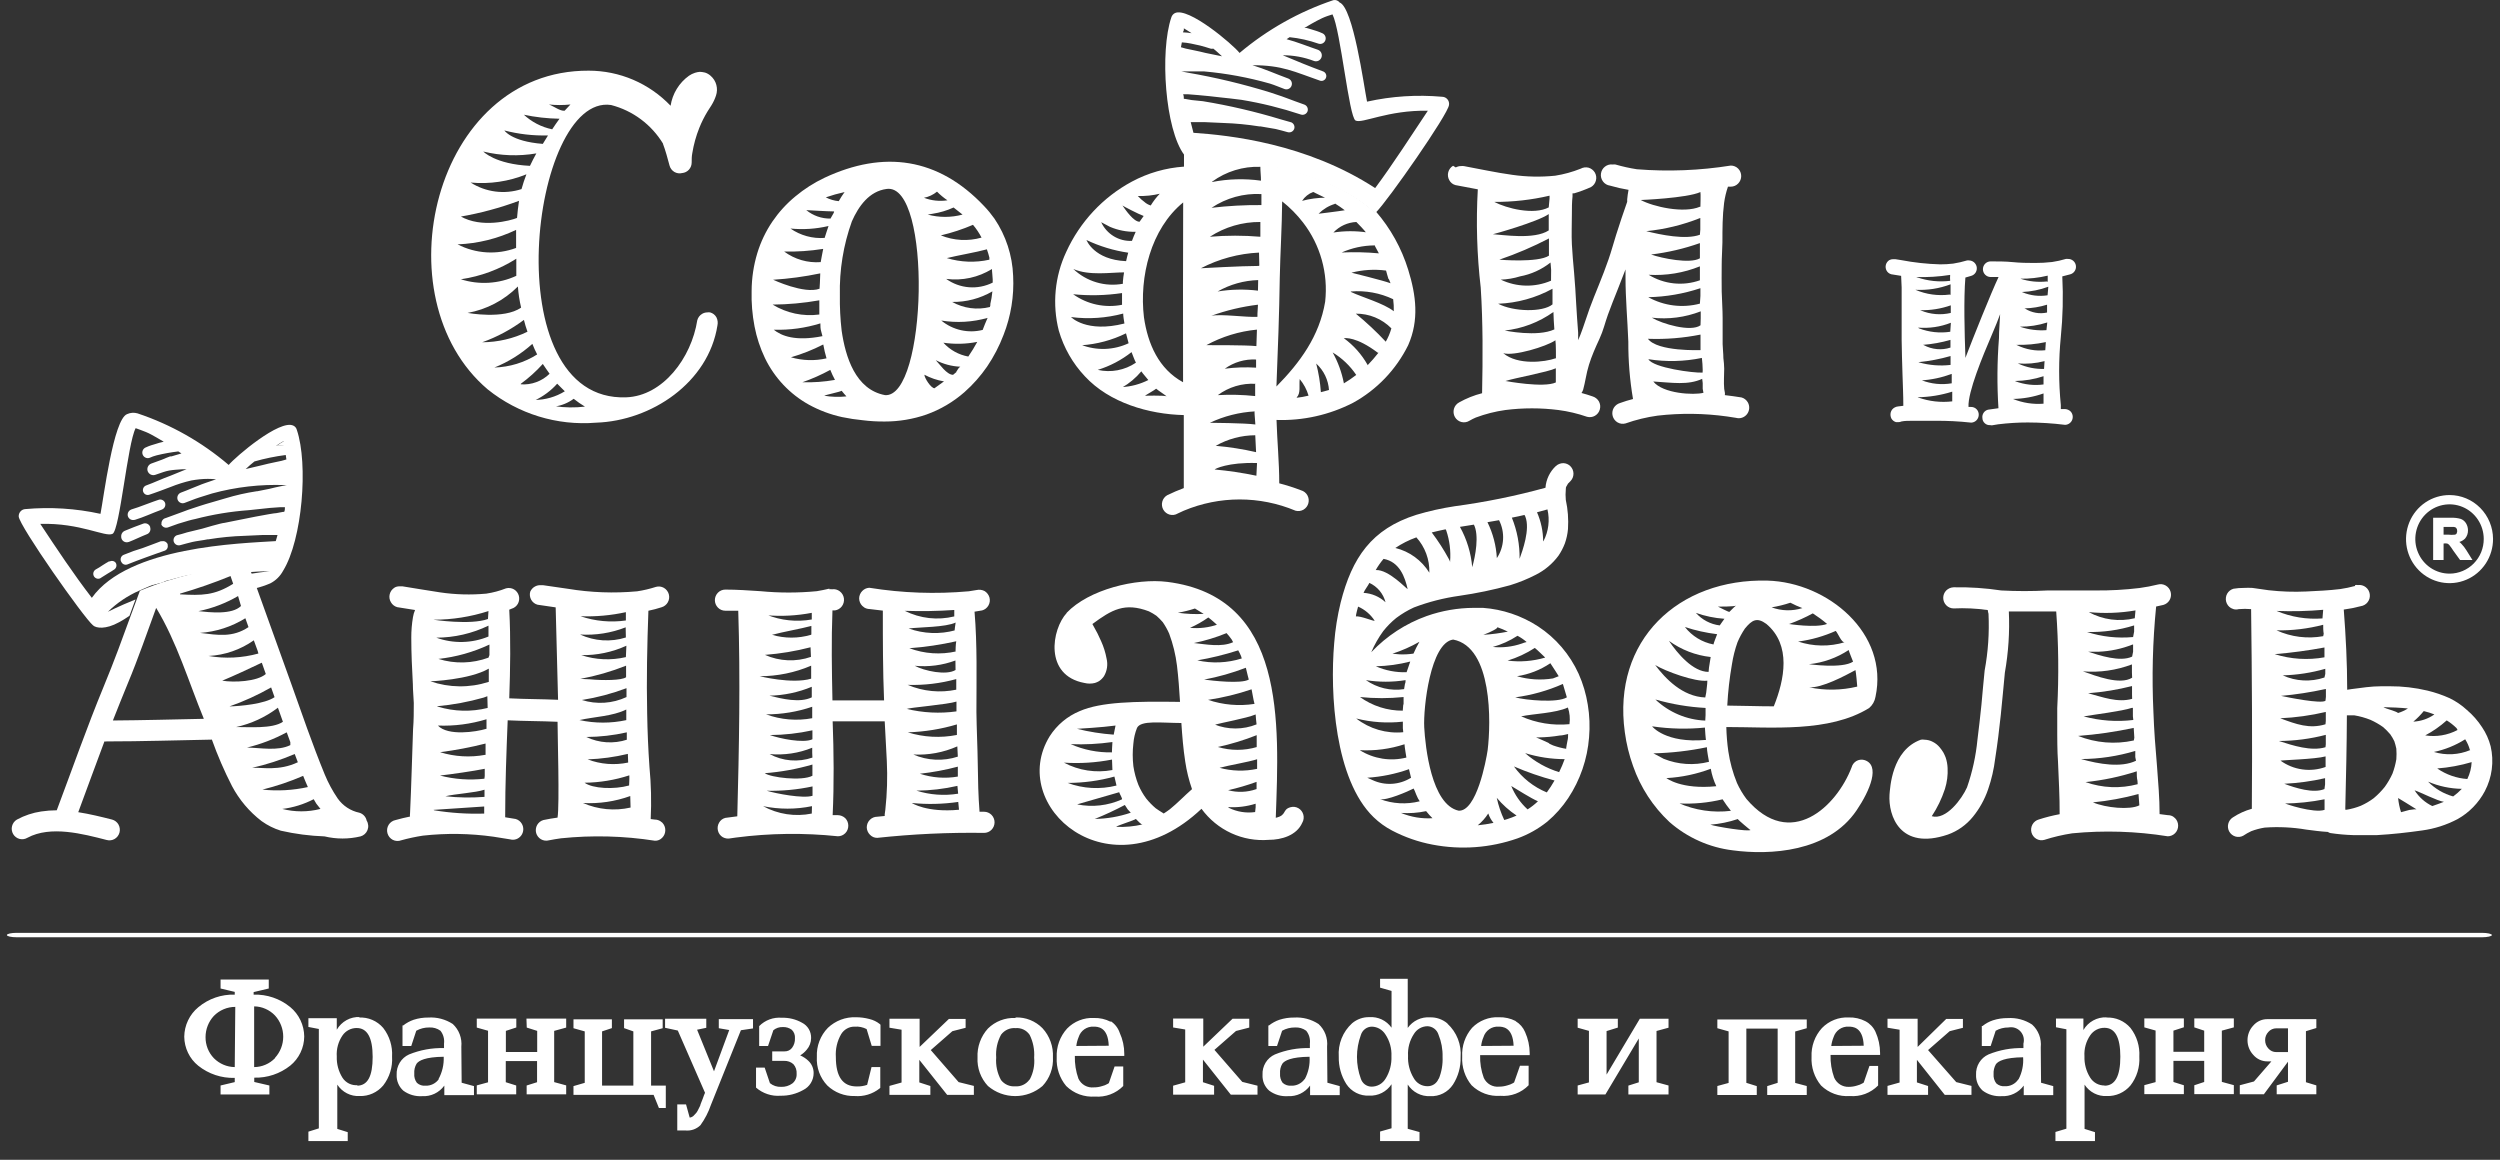 <?xml version="1.0" encoding="UTF-8"?> <svg xmlns="http://www.w3.org/2000/svg" width="97" height="45" viewBox="0 0 97 45" fill="none"><rect x="0" y="0" width="97" height="45" fill="#333333" stroke="none"/> <path d="M11.517 16.679C11.508 16.643 11.491 16.61 11.468 16.581C11.445 16.553 11.416 16.53 11.383 16.515C10.857 16.256 9.141 17.72 8.873 18.04C7.831 17.15 6.63 16.471 5.336 16.039C5.202 15.999 5.058 16.01 4.931 16.068C4.401 16.269 4.024 19.302 3.899 19.937C2.94 19.727 1.954 19.665 0.977 19.753C0.906 19.758 0.84 19.791 0.794 19.845C0.747 19.898 0.722 19.968 0.726 20.04C0.75 20.409 3.251 23.971 3.612 24.266C3.729 24.372 4.093 24.434 4.619 24.143C4.745 24.073 4.895 23.987 5.024 23.893C5.085 23.733 5.142 23.573 5.198 23.417L5.259 23.258C4.583 23.532 4.186 23.737 4.186 23.737C4.539 23.392 4.951 23.115 5.401 22.917L5.805 22.741L5.923 22.696H5.947L6.056 22.659H6.085L6.194 22.622H6.226L6.332 22.589L6.404 22.548L6.514 22.516H6.542L6.663 22.479L7.092 22.364L7.23 22.331H7.254L7.368 22.306H7.4H7.505H7.542L7.647 22.286H7.683H7.785H7.817H7.926H7.955H8.072L8.477 22.224H8.586H8.614H8.712H8.744H8.833H8.865H8.95H8.987H9.068H9.1H9.189H9.238H9.339L9.651 22.2C10.14 22.163 10.46 22.163 10.46 22.163C10.197 22.192 9.938 22.229 9.679 22.27C9.703 22.331 9.723 22.397 9.748 22.458L9.881 22.835C10.089 22.785 10.292 22.718 10.488 22.634C10.7 22.525 10.873 22.354 10.986 22.143C11.731 20.933 11.966 18.003 11.517 16.679V16.679ZM10.707 17.302C10.803 17.233 10.903 17.17 11.007 17.113V17.183V17.269C10.895 17.274 10.784 17.285 10.675 17.302H10.707ZM6.255 20.339C6.273 20.389 6.31 20.43 6.357 20.454C6.405 20.478 6.459 20.482 6.51 20.466C6.775 20.363 7.045 20.274 7.319 20.2C7.405 20.175 7.49 20.155 7.574 20.138C8.257 19.96 8.955 19.845 9.659 19.794L10.468 19.708L10.873 19.679H11.055C11.055 19.741 11.055 19.802 11.027 19.86H10.986L10.727 19.909C10.582 19.909 9.282 20.167 9.08 20.212L8.716 20.286C8.606 20.286 7.837 20.515 7.837 20.515L7.635 20.564L7.262 20.655C7.129 20.696 6.995 20.737 6.858 20.769C6.81 20.789 6.772 20.826 6.75 20.873C6.729 20.921 6.727 20.975 6.744 21.024C6.763 21.074 6.799 21.115 6.847 21.139C6.894 21.162 6.949 21.166 6.999 21.151C7.153 21.11 7.307 21.064 7.465 21.028C7.623 20.991 7.87 20.966 8.06 20.925H8.096C8.558 20.849 9.025 20.804 9.493 20.79L10.213 20.757H10.768L10.739 20.86L10.699 20.995C9.319 21.085 4.988 21.196 3.563 23.196C2.855 22.278 2.195 21.282 1.563 20.327C3.126 20.282 4.089 20.855 4.368 20.712C4.648 20.569 4.947 17.216 5.263 16.613C5.393 16.658 5.526 16.707 5.668 16.765C5.809 16.822 5.939 16.9 6.072 16.974L6.352 17.138L6.275 17.158C6.209 17.172 6.144 17.19 6.081 17.212L5.866 17.277C5.798 17.299 5.732 17.325 5.668 17.355C5.614 17.373 5.57 17.412 5.544 17.463C5.519 17.514 5.514 17.573 5.532 17.628C5.55 17.682 5.588 17.727 5.639 17.753C5.689 17.779 5.748 17.783 5.801 17.765C5.89 17.724 5.982 17.691 6.077 17.667C6.354 17.599 6.635 17.549 6.918 17.515L7.04 17.593L6.655 17.707H6.603L6.453 17.765C6.396 17.79 6.336 17.818 6.275 17.839L5.87 17.986C5.814 18.007 5.768 18.049 5.741 18.103C5.715 18.157 5.71 18.22 5.728 18.277C5.749 18.335 5.79 18.383 5.845 18.411C5.899 18.438 5.962 18.443 6.02 18.425L6.344 18.314C6.415 18.291 6.488 18.272 6.562 18.257C6.732 18.228 6.902 18.22 7.072 18.208H7.238L7.088 18.265C6.931 18.331 6.777 18.396 6.615 18.458C6.453 18.519 6.291 18.581 6.133 18.65C5.975 18.72 5.826 18.777 5.672 18.835C5.625 18.851 5.586 18.886 5.564 18.931C5.542 18.976 5.538 19.029 5.554 19.077C5.571 19.124 5.605 19.164 5.649 19.186C5.694 19.208 5.746 19.212 5.793 19.195L5.971 19.134L6.21 19.048L6.615 18.896C6.878 18.79 7.148 18.705 7.424 18.642C7.53 18.622 7.639 18.609 7.744 18.597C7.957 18.575 8.171 18.575 8.384 18.597L7.979 18.736L7.829 18.79C7.558 18.892 7.291 19.015 7.02 19.113C6.968 19.133 6.925 19.172 6.901 19.222C6.877 19.273 6.873 19.331 6.89 19.384C6.908 19.437 6.947 19.481 6.997 19.505C7.047 19.53 7.105 19.534 7.157 19.515C7.352 19.445 7.538 19.363 7.732 19.302L8.23 19.146C9.153 18.894 10.108 18.785 11.063 18.822H11.136L10.909 18.863C10.755 18.892 10.606 18.929 10.456 18.966L9.986 19.06H9.962C9.551 19.122 9.146 19.214 8.748 19.335C8.655 19.368 7.967 19.556 7.74 19.634L7.295 19.782L7.133 19.843C6.898 19.933 6.663 20.015 6.429 20.101C6.377 20.112 6.331 20.143 6.301 20.187C6.271 20.232 6.258 20.286 6.267 20.339H6.255ZM10.925 17.88L10.638 17.941C10.484 17.974 10.326 18.007 10.173 18.048L9.533 18.199L9.703 18.044L9.873 17.904C10.271 17.79 10.677 17.707 11.087 17.654L11.112 17.826C11.063 17.839 10.998 17.863 10.938 17.876L10.925 17.88Z" fill="white"></path> <path d="M77.208 16.495C77.171 16.497 77.134 16.491 77.099 16.478C77.065 16.465 77.033 16.445 77.006 16.419C76.978 16.394 76.957 16.363 76.941 16.329C76.926 16.295 76.918 16.258 76.917 16.22C76.907 16.148 76.924 16.076 76.964 16.016C77.004 15.956 77.066 15.913 77.135 15.896L77.54 15.839C77.482 14.934 77.489 14.026 77.56 13.122C77.56 12.814 77.593 12.503 77.605 12.191L77.471 12.54L77.285 12.986C76.933 13.806 76.346 15.216 76.378 15.79H76.48C76.519 15.789 76.559 15.797 76.596 15.813C76.633 15.828 76.666 15.851 76.694 15.881C76.722 15.91 76.743 15.944 76.757 15.982C76.771 16.02 76.777 16.061 76.775 16.102C76.772 16.176 76.743 16.247 76.692 16.302C76.642 16.356 76.573 16.39 76.5 16.397H76.471C76.01 16.346 75.547 16.323 75.083 16.327H74.958H74.245H74.184C74.051 16.327 73.909 16.327 73.78 16.352C73.738 16.372 73.692 16.381 73.646 16.38H73.569C73.493 16.359 73.428 16.309 73.387 16.241C73.351 16.169 73.341 16.086 73.359 16.007C73.369 15.965 73.388 15.926 73.414 15.892C73.441 15.858 73.475 15.83 73.513 15.81C73.553 15.788 73.597 15.774 73.642 15.77L73.849 15.745C73.849 15.335 73.828 14.905 73.816 14.495C73.804 14.085 73.788 13.622 73.784 13.187C73.784 12.937 73.784 12.712 73.784 12.499V12.314C73.784 12.15 73.784 11.982 73.784 11.814C73.784 11.646 73.784 11.404 73.784 11.154C73.784 11.002 73.764 10.851 73.764 10.703L73.383 10.642C73.345 10.632 73.309 10.615 73.278 10.591C73.246 10.567 73.22 10.537 73.201 10.502C73.162 10.434 73.152 10.352 73.171 10.276C73.191 10.199 73.239 10.133 73.306 10.092C73.351 10.068 73.401 10.056 73.452 10.056H73.537L73.764 10.092C74.264 10.188 74.772 10.243 75.281 10.257C75.449 10.257 75.617 10.248 75.783 10.228C75.965 10.199 76.145 10.158 76.322 10.105C76.349 10.101 76.376 10.101 76.403 10.105C76.468 10.107 76.531 10.129 76.583 10.17C76.634 10.21 76.672 10.267 76.69 10.33C76.711 10.407 76.701 10.49 76.663 10.56C76.624 10.63 76.56 10.681 76.484 10.703L76.257 10.769C76.188 11.589 76.225 12.937 76.257 13.835V13.888C76.561 13.093 77.257 11.355 77.544 10.748H77.236C77.157 10.748 77.081 10.716 77.025 10.659C76.969 10.603 76.937 10.525 76.937 10.445C76.937 10.365 76.969 10.287 77.025 10.23C77.081 10.174 77.157 10.142 77.236 10.142C77.52 10.142 77.811 10.142 78.094 10.17C78.378 10.199 78.665 10.203 78.949 10.203C79.173 10.204 79.397 10.192 79.621 10.166C79.801 10.14 79.98 10.1 80.155 10.047C80.182 10.043 80.209 10.043 80.236 10.047C80.31 10.044 80.383 10.069 80.441 10.118C80.498 10.166 80.535 10.234 80.545 10.309C80.556 10.384 80.538 10.46 80.495 10.522C80.453 10.585 80.389 10.629 80.317 10.646L80.017 10.724C80.057 11.506 80.038 12.289 79.96 13.068C79.873 13.949 79.873 14.836 79.96 15.716V15.872H80.13C80.207 15.877 80.281 15.909 80.337 15.962C80.377 16.004 80.405 16.057 80.416 16.114C80.428 16.171 80.423 16.23 80.403 16.285C80.383 16.34 80.347 16.387 80.301 16.422C80.255 16.457 80.2 16.478 80.143 16.483H80.118C79.64 16.424 79.159 16.393 78.677 16.392C78.296 16.392 77.915 16.416 77.536 16.462L77.285 16.503L77.208 16.495ZM79.289 15.675V15.265C78.907 15.4 78.507 15.472 78.103 15.479C78.479 15.632 78.885 15.695 79.289 15.663V15.675ZM74.431 15.425C74.853 15.574 75.303 15.625 75.747 15.573V15.196C75.312 15.333 74.859 15.407 74.403 15.413L74.431 15.425ZM78.2 14.794C78.547 14.924 78.921 14.966 79.289 14.917V14.597C78.933 14.715 78.562 14.777 78.188 14.782L78.2 14.794ZM74.557 14.753C74.929 14.898 75.333 14.939 75.727 14.872C75.727 14.782 75.727 14.597 75.727 14.507C75.34 14.651 74.935 14.737 74.525 14.761L74.557 14.753ZM78.321 14.114C78.631 14.255 78.969 14.323 79.309 14.314L79.329 14.011C78.99 14.099 78.638 14.13 78.289 14.101L78.321 14.114ZM74.468 14.064C74.863 14.174 75.275 14.206 75.682 14.159C75.682 14.085 75.682 13.892 75.682 13.814C75.275 13.931 74.857 14.011 74.436 14.052L74.468 14.064ZM78.26 13.392C78.601 13.56 78.981 13.629 79.357 13.589L79.378 13.273C79 13.354 78.614 13.39 78.228 13.38L78.26 13.392ZM74.646 13.392C74.803 13.477 74.975 13.529 75.153 13.545C75.33 13.562 75.509 13.542 75.678 13.486V13.187C75.331 13.288 74.974 13.352 74.614 13.38L74.646 13.392ZM78.406 12.687C78.727 12.793 79.065 12.834 79.402 12.81L79.434 12.511C79.092 12.622 78.734 12.677 78.374 12.675L78.406 12.687ZM74.456 12.74C74.843 12.889 75.261 12.934 75.67 12.872L75.694 12.523C75.29 12.682 74.856 12.746 74.423 12.712L74.456 12.74ZM74.533 12.048C74.899 12.2 75.304 12.233 75.69 12.142V11.847C75.308 11.981 74.905 12.045 74.5 12.035L74.533 12.048ZM78.58 11.978C78.832 12.137 79.136 12.19 79.426 12.126V11.822C79.14 11.911 78.843 11.959 78.544 11.966L78.58 11.978ZM75.682 11.441C75.682 11.322 75.682 11.031 75.682 11.031C75.247 11.196 74.782 11.268 74.318 11.244C74.737 11.424 75.195 11.487 75.646 11.429L75.682 11.441ZM78.479 11.343C78.785 11.469 79.12 11.509 79.446 11.457L79.475 11.125C79.146 11.247 78.8 11.316 78.451 11.33L78.479 11.343ZM74.387 10.761C74.798 10.903 75.235 10.949 75.666 10.896C75.66 10.819 75.66 10.743 75.666 10.666C75.231 10.735 74.791 10.763 74.35 10.748L74.387 10.761ZM79.451 10.933V10.695C79.103 10.778 78.747 10.818 78.39 10.814C78.72 10.921 79.069 10.957 79.414 10.921L79.451 10.933Z" fill="white"></path> <path d="M91.371 22.737C91.183 22.788 90.992 22.828 90.8 22.856C90.363 22.909 89.921 22.93 89.48 22.95C88.994 22.973 88.507 22.956 88.023 22.901L87.392 22.811C87.282 22.805 87.173 22.805 87.064 22.811C86.928 22.81 86.793 22.821 86.659 22.843C86.557 22.872 86.47 22.939 86.416 23.032C86.389 23.079 86.371 23.131 86.365 23.186C86.358 23.24 86.361 23.295 86.376 23.348C86.404 23.451 86.47 23.539 86.562 23.593L86.659 23.634C86.725 23.653 86.795 23.653 86.861 23.634C87.022 23.62 87.183 23.62 87.343 23.634C87.376 26.217 87.392 28.799 87.371 31.381C87.109 31.453 86.859 31.567 86.631 31.718C86.543 31.774 86.48 31.863 86.455 31.966C86.43 32.069 86.445 32.177 86.497 32.269C86.55 32.36 86.635 32.428 86.735 32.457C86.835 32.487 86.943 32.476 87.035 32.427C87.135 32.36 87.239 32.301 87.347 32.25C87.516 32.186 87.691 32.139 87.869 32.111C88.41 32.072 88.954 32.098 89.488 32.189C89.768 32.226 90.043 32.263 90.322 32.279C90.353 32.303 90.389 32.319 90.427 32.324C90.715 32.367 91.004 32.393 91.294 32.402H92.233C92.816 32.369 93.398 32.304 93.977 32.222C94.459 32.157 94.927 32.007 95.358 31.779C95.803 31.529 96.168 31.155 96.41 30.701C96.693 30.166 96.774 29.545 96.637 28.955C96.569 28.691 96.457 28.442 96.305 28.217C96.142 27.967 95.945 27.741 95.718 27.549C95.517 27.363 95.291 27.209 95.046 27.09C94.768 26.965 94.48 26.866 94.184 26.795C93.705 26.681 93.214 26.625 92.722 26.627H92.399C91.994 26.627 91.621 26.688 91.237 26.737L91.071 26.762C91.071 25.725 91.018 24.688 90.938 23.651C91.16 23.622 91.38 23.578 91.597 23.52C91.65 23.512 91.702 23.495 91.748 23.467C91.794 23.44 91.835 23.404 91.867 23.361C91.9 23.317 91.924 23.268 91.938 23.216C91.951 23.163 91.954 23.108 91.947 23.055C91.94 23.001 91.923 22.949 91.896 22.902C91.869 22.855 91.833 22.814 91.79 22.781C91.748 22.748 91.699 22.724 91.647 22.71C91.595 22.696 91.541 22.693 91.488 22.7C91.453 22.694 91.418 22.694 91.383 22.7L91.371 22.737ZM93.16 31.513C93.103 31.334 93.065 31.15 93.046 30.963C93.046 30.963 93.609 31.303 93.759 31.402H93.674L93.479 31.427L93.16 31.513ZM94.374 31.275C94.093 31.141 93.854 30.929 93.686 30.664C93.925 30.742 94.564 31.074 94.823 31.111C94.823 31.111 94.487 31.242 94.374 31.275V31.275ZM95.183 30.902C94.814 30.8 94.478 30.602 94.208 30.328C94.623 30.506 95.069 30.6 95.519 30.607C95.416 30.715 95.304 30.814 95.183 30.902V30.902ZM95.734 30.226C95.315 30.197 94.911 30.056 94.564 29.816C95.017 29.782 95.465 29.699 95.9 29.57C95.89 29.796 95.833 30.018 95.734 30.221V30.226ZM95.847 29.102C95.399 29.291 94.9 29.317 94.435 29.176C94.865 29.087 95.276 28.921 95.649 28.684C95.73 28.811 95.792 28.949 95.831 29.094L95.847 29.102ZM95.353 28.324C94.968 28.528 94.528 28.601 94.099 28.533C94.399 28.374 94.679 28.179 94.933 27.951C95.07 28.036 95.197 28.137 95.313 28.25L95.353 28.324ZM94.447 27.725C94.207 27.891 93.927 27.986 93.637 28C93.785 27.877 93.92 27.739 94.042 27.59C94.188 27.627 94.329 27.668 94.447 27.717V27.725ZM93.427 27.488C93.309 27.564 93.181 27.624 93.046 27.664C92.953 27.586 92.577 27.504 92.476 27.438C92.702 27.438 93.204 27.463 93.427 27.488V27.488ZM88.618 31.177C89.147 31.171 89.674 31.116 90.193 31.012V31.422C89.784 31.566 88.63 31.185 88.626 31.156L88.618 31.177ZM90.189 30.615C89.76 30.795 89.059 30.574 88.63 30.41C89.163 30.385 89.693 30.312 90.213 30.193V30.435L90.189 30.615ZM88.464 29.516C88.517 29.492 89.837 29.459 90.233 29.348V29.758C89.942 29.863 89.63 29.896 89.324 29.852C89.018 29.809 88.728 29.691 88.477 29.508L88.464 29.516ZM90.229 28.992C89.679 29.16 88.958 28.926 88.42 28.75C89.034 28.747 89.646 28.667 90.241 28.512V28.873L90.229 28.992ZM90.229 28.102C89.61 28.291 89.096 28.102 88.472 27.869C89.068 27.842 89.66 27.76 90.241 27.623V27.971L90.229 28.102ZM90.229 27.188C90.075 27.319 88.772 27.061 88.505 27C89.08 26.949 89.652 26.861 90.217 26.737H90.245V27.037L90.229 27.188ZM90.189 26.287C89.658 26.467 89.08 26.438 88.57 26.204C89.128 26.189 89.683 26.104 90.221 25.95V26.147L90.189 26.287ZM90.189 25.504C89.545 25.62 88.882 25.578 88.258 25.381C88.905 25.328 89.55 25.241 90.189 25.122V25.356V25.504ZM90.14 24.684C89.528 24.794 88.898 24.716 88.331 24.458C88.941 24.468 89.549 24.395 90.14 24.241C90.14 24.36 90.14 24.475 90.16 24.59L90.14 24.684ZM90.14 23.655L90.112 23.995C89.504 24.041 88.894 23.942 88.331 23.704C88.94 23.728 89.549 23.713 90.156 23.659L90.14 23.655ZM91.047 27.754H91.342C91.558 27.789 91.77 27.849 91.974 27.93C92.147 28.008 92.313 28.102 92.468 28.213C92.566 28.299 92.658 28.392 92.743 28.492C92.803 28.577 92.856 28.668 92.901 28.762C92.932 28.856 92.958 28.952 92.978 29.049C92.988 29.186 92.988 29.323 92.978 29.459C92.946 29.649 92.896 29.836 92.828 30.017C92.745 30.198 92.645 30.371 92.528 30.533C92.4 30.693 92.256 30.84 92.099 30.971C91.944 31.087 91.777 31.184 91.601 31.263C91.423 31.335 91.237 31.387 91.047 31.418H90.998C91 31.39 91 31.361 90.998 31.332C91.026 30.135 91.055 28.939 91.059 27.742L91.047 27.754Z" fill="white"></path> <path d="M77.126 23.672C77.126 23.721 77.146 23.77 77.154 23.816C77.189 24.553 77.139 25.291 77.004 26.017C76.955 26.459 76.923 26.91 76.879 27.353C76.834 27.796 76.781 28.255 76.725 28.701C76.664 29.332 76.528 29.953 76.32 30.55C76.126 30.989 75.51 31.833 74.952 31.669C75.168 31.343 75.34 30.988 75.462 30.616C75.546 30.351 75.582 30.073 75.567 29.796C75.561 29.656 75.535 29.518 75.49 29.386C75.465 29.323 75.437 29.261 75.405 29.201C75.362 29.129 75.314 29.061 75.26 28.997C75.188 28.91 75.1 28.839 75 28.788C74.9 28.732 74.787 28.703 74.673 28.701C74.624 28.692 74.575 28.692 74.527 28.701C73.394 29.111 73.337 30.579 73.313 30.829C73.26 31.648 73.717 33.009 75.575 32.382C75.957 32.246 76.294 32.006 76.551 31.689C76.807 31.374 77.006 31.014 77.138 30.628C77.272 30.241 77.364 29.842 77.413 29.435C77.502 28.869 77.571 28.3 77.631 27.734C77.692 27.168 77.733 26.648 77.789 26.095C77.927 25.313 77.979 24.518 77.943 23.725H78.821H79.781C79.871 24.975 79.885 26.229 79.821 27.48V28.497C79.821 28.497 79.821 29.193 79.85 29.542C79.878 30.23 79.918 30.919 79.914 31.591C79.64 31.642 79.37 31.71 79.105 31.796C79.053 31.81 79.005 31.835 78.963 31.868C78.921 31.901 78.886 31.942 78.86 31.989C78.834 32.035 78.817 32.087 78.81 32.141C78.803 32.194 78.807 32.248 78.821 32.3C78.835 32.352 78.859 32.401 78.892 32.443C78.925 32.486 78.965 32.522 79.012 32.548C79.058 32.575 79.109 32.592 79.162 32.599C79.214 32.605 79.268 32.602 79.319 32.587C79.672 32.474 80.034 32.389 80.4 32.333C81.636 32.213 82.882 32.252 84.108 32.448C84.215 32.448 84.318 32.405 84.394 32.328C84.47 32.251 84.512 32.147 84.512 32.038C84.513 31.984 84.502 31.93 84.482 31.881C84.462 31.831 84.433 31.785 84.395 31.747L84.314 31.681C84.251 31.645 84.18 31.627 84.108 31.628L83.792 31.587C83.792 30.964 83.739 30.357 83.691 29.718C83.63 29.021 83.577 28.328 83.553 27.632C83.488 26.265 83.523 24.895 83.658 23.533L83.938 23.471C84.041 23.442 84.129 23.373 84.183 23.279C84.236 23.184 84.249 23.072 84.221 22.967C84.193 22.862 84.124 22.773 84.031 22.719C83.937 22.665 83.827 22.651 83.723 22.68C83.49 22.738 83.253 22.783 83.015 22.815C82.448 22.884 81.877 22.915 81.307 22.91C80.999 22.91 80.691 22.91 80.384 22.91C80.076 22.91 79.756 22.91 79.445 22.91C78.846 22.942 78.246 22.942 77.648 22.91C77.037 22.818 76.419 22.776 75.802 22.787C75.694 22.79 75.592 22.834 75.514 22.91C75.44 22.986 75.397 23.089 75.397 23.197C75.397 23.305 75.44 23.41 75.516 23.486C75.592 23.563 75.695 23.607 75.802 23.607C76.237 23.586 76.674 23.607 77.105 23.668L77.126 23.672ZM83.007 31.247C82.642 31.435 81.699 31.345 81.206 31.132C81.803 31.075 82.395 30.966 82.974 30.808C82.982 30.902 83.007 31.247 83.007 31.247V31.247ZM82.942 30.427C82.274 30.605 81.57 30.577 80.918 30.345C81.593 30.277 82.26 30.137 82.906 29.927C82.906 30.054 82.906 30.177 82.934 30.3L82.942 30.427ZM82.877 29.517C82.302 29.796 81.436 29.648 80.744 29.451C81.457 29.448 82.165 29.341 82.849 29.136V29.374L82.877 29.517ZM82.792 28.73C82.07 28.89 81.318 28.828 80.631 28.554C81.356 28.499 82.077 28.395 82.788 28.242L82.812 28.623L82.792 28.73ZM82.772 27.935C82.127 28.014 81.473 27.966 80.845 27.796C81.295 27.718 82.286 27.603 82.723 27.464H82.756V27.791L82.772 27.935ZM82.727 27.115C82.165 27.275 81.578 27.046 81.019 26.898C81.594 26.854 82.164 26.761 82.723 26.619V26.951L82.727 27.115ZM82.727 26.295C82.25 26.595 81.311 26.222 80.817 26.049C81.463 26.101 82.112 26.008 82.719 25.779V26.099L82.727 26.295ZM82.727 25.476C82.258 25.701 81.44 25.422 81.019 25.287H81.424C81.876 25.269 82.322 25.175 82.744 25.008H82.764V25.287L82.727 25.476ZM82.764 24.717C82.16 24.774 81.552 24.707 80.975 24.521C81.594 24.537 82.212 24.451 82.804 24.266V24.508L82.764 24.717ZM82.829 23.988C82.225 24.133 81.59 24.049 81.044 23.75C81.648 23.809 82.258 23.787 82.857 23.684L82.829 23.988Z" fill="white"></path> <path d="M70.195 26.668C70.685 26.701 71.583 26.221 71.992 26C72.013 26.094 72.057 26.537 72.061 26.64C71.449 26.787 70.812 26.797 70.195 26.668V26.668ZM70.195 25.77C70.742 25.713 71.268 25.525 71.729 25.221C71.729 25.254 71.899 25.668 71.899 25.672C71.478 25.955 70.179 25.77 70.179 25.77H70.195ZM69.79 24.889C70.286 24.823 70.77 24.684 71.227 24.479C71.32 24.582 71.458 24.955 71.579 24.918C70.984 25.098 70.348 25.088 69.758 24.889H69.79ZM69.426 24.209C69.739 24.095 70.044 23.958 70.337 23.799C70.53 23.923 70.716 24.06 70.891 24.209C70.454 24.377 69.394 24.209 69.394 24.209H69.426ZM68.823 27.406C68.22 27.406 67.609 27.381 67.018 27.377C67.046 26.838 67.107 26.302 67.2 25.77C67.245 25.482 67.316 25.197 67.414 24.922C67.492 24.735 67.589 24.557 67.702 24.389C67.981 24.049 68.171 23.942 68.536 24.209C69.511 25.029 69.24 26.369 68.823 27.406V27.406ZM68.738 23.565C68.985 23.525 69.229 23.465 69.466 23.385C69.618 23.464 69.773 23.534 69.932 23.594C69.542 23.717 69.122 23.707 68.738 23.565V23.565ZM67.928 32.198C67.888 32.288 66.56 32.071 66.362 31.997C66.724 31.969 67.082 31.896 67.427 31.779C67.447 31.825 67.904 32.198 67.904 32.198H67.928ZM64.128 28.185C64.798 28.282 65.478 28.297 66.151 28.23C66.151 28.291 66.184 28.713 66.192 28.709C64.621 28.849 64.103 28.185 64.103 28.185H64.128ZM64.152 29.23C64.85 29.214 65.545 29.134 66.228 28.992C66.228 29.14 66.285 29.402 66.309 29.558C65.726 29.707 65.112 29.667 64.553 29.443L64.152 29.23ZM64.678 30.189C65.259 30.155 65.832 30.034 66.378 29.828C66.419 30.063 66.491 30.29 66.593 30.505C65.225 30.644 64.654 30.189 64.654 30.189H64.678ZM65.148 31.173C65.715 31.201 66.283 31.148 66.836 31.013C66.935 31.168 67.043 31.317 67.159 31.46C66.466 31.545 65.763 31.44 65.123 31.156L65.148 31.173ZM66.164 27.959C65.442 27.93 64.756 27.639 64.229 27.14C64.864 27.323 65.517 27.433 66.176 27.468V27.746L66.164 27.959ZM66.164 27.062C65.277 27.029 64.617 26.328 64.221 25.803C64.626 26.049 65.775 26.467 66.245 26.41C66.245 26.566 66.212 26.726 66.2 26.881L66.164 27.062ZM66.293 26.07C65.682 26.07 65.079 25.348 64.755 24.865C65.232 25.212 65.79 25.428 66.374 25.492C66.35 25.627 66.33 25.766 66.309 25.902L66.293 26.07ZM66.479 25.004C66.043 24.921 65.65 24.68 65.374 24.328C65.781 24.462 66.2 24.555 66.625 24.607C66.589 24.713 66.508 24.893 66.479 25.016V25.004ZM66.908 24.008C66.884 24.049 66.746 24.229 66.726 24.266C66.369 24.222 66.04 24.049 65.799 23.779C66.154 23.905 66.525 23.982 66.9 24.008H66.908ZM67.099 23.742C67.05 23.742 66.694 23.553 66.657 23.537C66.743 23.537 67.273 23.537 67.354 23.5L67.281 23.561L67.099 23.742ZM72.037 31.439C72.559 30.669 72.972 29.677 72.332 29.488C72.281 29.474 72.227 29.471 72.174 29.478C72.122 29.485 72.071 29.502 72.025 29.529C71.936 29.583 71.87 29.67 71.843 29.771C71.264 31.292 69.471 33.009 67.763 31.001C67.617 30.807 67.494 30.598 67.394 30.378C67.233 29.983 67.12 29.57 67.058 29.148C67.014 28.837 66.989 28.523 66.981 28.209C68.738 28.209 70.968 28.431 72.522 27.472C72.653 27.361 72.74 27.207 72.769 27.037C73.296 24.578 70.92 22.594 68.58 22.528C65.127 22.438 62.549 24.836 63.043 28.41C63.103 28.858 63.21 29.297 63.363 29.722C63.652 30.552 64.137 31.297 64.775 31.894C65.468 32.501 66.323 32.883 67.232 32.993C68.661 33.185 70.936 33.071 72.037 31.439V31.439Z" fill="white"></path> <path d="M60.368 18.081C60.133 18.3 59.988 18.602 59.964 18.925C58.807 19.244 57.631 19.483 56.442 19.642C55.94 19.718 55.444 19.829 54.957 19.974C53.216 20.524 52.459 21.639 52.018 23.376C51.892 23.893 51.808 24.42 51.767 24.95C51.597 26.914 51.792 30.246 53.293 31.705C53.508 31.913 53.75 32.088 54.014 32.226C54.507 32.484 55.035 32.668 55.58 32.771C56.682 32.983 57.819 32.9 58.879 32.529C59.298 32.378 59.689 32.158 60.037 31.878C60.348 31.615 60.62 31.308 60.846 30.968C61.311 30.265 61.59 29.453 61.656 28.611C61.692 28.189 61.676 27.765 61.607 27.348C61.542 26.932 61.422 26.527 61.251 26.143C60.909 25.391 60.363 24.752 59.676 24.303C59.034 23.887 58.3 23.64 57.539 23.585C57.418 23.585 57.3 23.585 57.179 23.585C56.559 23.588 55.943 23.695 55.358 23.901C54.541 24.193 53.803 24.674 53.204 25.307C53.328 25.017 53.484 24.742 53.67 24.487C53.818 24.3 53.987 24.129 54.172 23.979C54.386 23.818 54.617 23.68 54.86 23.569C55.428 23.353 56.019 23.202 56.62 23.118C57.284 23.023 57.941 22.886 58.588 22.708C58.935 22.602 59.272 22.465 59.595 22.298C59.938 22.125 60.236 21.874 60.466 21.565C60.568 21.416 60.652 21.255 60.717 21.085C60.781 20.904 60.822 20.715 60.838 20.524C60.862 20.146 60.834 19.766 60.753 19.396C60.74 19.26 60.74 19.123 60.753 18.986C60.753 18.945 60.753 18.9 60.785 18.859L60.838 18.765C60.87 18.732 60.899 18.7 60.931 18.671C60.969 18.633 60.999 18.587 61.02 18.538C61.04 18.488 61.051 18.434 61.051 18.38C61.051 18.326 61.04 18.272 61.02 18.222C60.999 18.172 60.969 18.127 60.931 18.089C60.857 18.014 60.757 17.971 60.652 17.97C60.544 17.972 60.44 18.014 60.36 18.089L60.368 18.081ZM59.154 19.987C59.162 20.006 59.172 20.026 59.183 20.044C59.377 20.54 59.073 21.364 58.96 21.684C58.968 21.136 58.866 20.592 58.66 20.085C58.826 20.052 58.992 20.019 59.158 19.978L59.154 19.987ZM59.875 21.003C59.872 20.615 59.791 20.231 59.636 19.876C59.765 19.839 59.899 19.806 60.041 19.765C60.138 20.18 60.084 20.617 59.887 20.995L59.875 21.003ZM58.163 20.183C58.28 20.414 58.334 20.672 58.319 20.931C58.304 21.19 58.221 21.44 58.078 21.655C58.051 21.17 57.927 20.696 57.713 20.261L58.163 20.183ZM57.183 20.347C57.398 20.757 57.248 21.577 57.122 22.007C57.076 21.457 56.913 20.923 56.645 20.442L57.191 20.355L57.183 20.347ZM56.09 20.536L56.114 20.581C56.245 20.968 56.296 21.378 56.264 21.786V21.819C56.264 21.774 56.232 21.729 56.212 21.684C56.018 21.325 55.797 20.983 55.552 20.659C55.73 20.614 55.912 20.573 56.094 20.536H56.09ZM54.949 20.843C55.29 21.217 55.474 21.712 55.459 22.221C55.16 21.738 54.686 21.394 54.139 21.261C54.392 21.092 54.663 20.954 54.949 20.852V20.843ZM52.609 23.917C52.609 23.84 52.674 23.614 52.694 23.536C52.957 23.651 53.181 23.843 53.338 24.085C53.301 24.114 52.795 23.889 52.597 23.917H52.609ZM53.682 21.684C54.305 21.798 54.512 22.393 54.617 22.856C54.576 22.856 53.88 22.089 53.378 22.118C53.466 21.964 53.568 21.819 53.682 21.684V21.684ZM53.127 22.614C53.282 22.684 53.418 22.788 53.528 22.918C53.637 23.049 53.716 23.203 53.759 23.368C53.525 23.15 53.222 23.021 52.905 23.003C52.945 22.893 53.083 22.725 53.131 22.618L53.127 22.614ZM57.746 31.566C57.791 31.698 57.859 31.82 57.948 31.927C57.746 31.97 57.542 32.002 57.337 32.021C57.495 31.892 57.632 31.739 57.742 31.566H57.746ZM58.365 31.816C58.235 31.541 58.138 31.253 58.074 30.955C58.297 31.22 58.555 31.452 58.843 31.644C58.727 31.695 58.61 31.74 58.49 31.779L58.365 31.816ZM59.272 31.406C58.995 31.155 58.778 30.844 58.636 30.496C58.895 30.648 59.389 30.968 59.672 31.09C59.548 31.209 59.413 31.315 59.268 31.406H59.272ZM60.016 30.746C59.507 30.537 59.065 30.188 58.741 29.738C59.252 29.958 59.779 30.141 60.316 30.283C60.225 30.443 60.125 30.598 60.016 30.746V30.746ZM60.494 29.959C60.008 29.81 59.558 29.559 59.175 29.221C59.672 29.375 60.189 29.454 60.709 29.455C60.647 29.627 60.575 29.796 60.494 29.959V29.959ZM60.785 29.057C60.606 29.029 60.43 28.983 60.259 28.922L60.089 28.844H60.122C59.988 28.787 59.863 28.717 59.717 28.66L59.599 28.611H59.713C59.984 28.606 60.255 28.582 60.522 28.537C60.632 28.537 60.737 28.5 60.842 28.48C60.842 28.566 60.842 28.656 60.818 28.742C60.794 28.828 60.785 28.947 60.765 29.045L60.785 29.057ZM60.895 28.098C60.255 28.16 59.61 28.055 59.021 27.795C59.482 27.692 60.344 27.676 60.834 27.451C60.905 27.659 60.926 27.881 60.895 28.098ZM60.794 27.057C60.429 27.283 59.195 27.168 58.79 27.057C59.428 26.973 60.051 26.798 60.64 26.537C60.676 26.647 60.794 27.057 60.794 27.057ZM60.478 26.237L60.255 26.323C59.789 26.399 59.312 26.37 58.859 26.237C59.322 26.168 59.764 25.996 60.154 25.733C60.235 25.848 60.478 26.237 60.478 26.237ZM59.948 25.516C59.476 25.655 58.981 25.694 58.495 25.631C58.867 25.517 59.223 25.352 59.551 25.139C59.636 25.204 59.948 25.508 59.948 25.508V25.516ZM59.227 24.913C59.203 24.913 59.081 24.954 59.053 24.967C58.689 25.094 58.303 25.14 57.92 25.102C58.26 25.008 58.583 24.861 58.879 24.668C59.004 24.733 59.12 24.813 59.227 24.905V24.913ZM58.523 24.504C58.204 24.568 57.88 24.611 57.555 24.631C57.847 24.524 58.167 24.356 58.086 24.331C58.235 24.384 58.381 24.446 58.523 24.516V24.504ZM55.592 31.746C55.171 31.774 54.748 31.704 54.358 31.541C54.685 31.564 55.013 31.541 55.333 31.472C55.413 31.573 55.5 31.669 55.592 31.759V31.746ZM55.086 31.09C54.574 31.22 54.035 31.19 53.54 31.004C53.779 31.078 54.629 30.709 54.848 30.595L54.892 30.685C54.929 30.785 54.971 30.884 55.018 30.98L55.086 31.09ZM54.734 30.185C54.514 30.319 54.265 30.397 54.008 30.412C53.751 30.427 53.495 30.379 53.261 30.271L53.05 30.176C53.602 30.141 54.147 30.029 54.669 29.844C54.694 29.959 54.722 30.07 54.75 30.185H54.734ZM52.759 29.107C53.347 29.138 53.935 29.061 54.495 28.877C54.495 28.98 54.572 29.393 54.568 29.393C54.263 29.47 53.946 29.484 53.635 29.435C53.324 29.385 53.026 29.274 52.759 29.107ZM54.447 28.41C53.794 28.472 53.142 28.282 52.621 27.877C53.212 28.026 53.825 28.068 54.431 28V28.258L54.447 28.41ZM54.447 27.332L54.427 27.574C53.832 27.578 53.252 27.393 52.767 27.045C53.33 27.102 53.896 27.102 54.459 27.045V27.336L54.447 27.332ZM54.479 26.738C53.96 26.817 53.43 26.692 52.998 26.389C53.507 26.471 54.026 26.471 54.536 26.389C54.536 26.438 54.536 26.487 54.512 26.537L54.479 26.738ZM54.576 26.082C54.166 26.096 53.758 26.017 53.382 25.852C53.833 25.842 54.281 25.78 54.718 25.668L54.576 26.082ZM54.843 25.36C54.667 25.386 54.488 25.396 54.309 25.389L54.026 25.364C54.39 25.246 54.741 25.091 55.074 24.901C54.989 25.049 54.911 25.203 54.843 25.36V25.36ZM56.382 24.815C57.916 25.106 57.851 28.041 57.721 29.102C57.661 29.512 57.292 31.488 56.596 31.455C55.536 31.222 55.301 28.967 55.26 28.217C55.22 27.467 55.499 24.938 56.382 24.815Z" fill="white"></path> <path d="M41.393 23.778C40.802 24.413 40.502 26.208 42.077 26.499C42.21 26.532 42.349 26.532 42.482 26.499C42.537 26.482 42.59 26.459 42.64 26.43C42.716 26.379 42.782 26.314 42.834 26.237C42.956 26.031 42.992 25.785 42.935 25.552C42.892 25.317 42.82 25.089 42.721 24.872C42.634 24.671 42.536 24.475 42.425 24.286L42.385 24.212C43.138 23.655 43.639 23.364 44.578 23.72C44.68 23.77 44.777 23.827 44.87 23.892C44.958 23.97 45.041 24.053 45.117 24.142C45.213 24.282 45.296 24.43 45.364 24.585C45.513 24.986 45.615 25.402 45.667 25.827C45.724 26.294 45.756 26.766 45.785 27.233C44.012 27.208 42.721 27.233 41.895 27.59C41.417 27.787 41.01 28.127 40.729 28.565C39.066 31.266 43.02 34.779 46.618 31.381C46.917 31.79 47.313 32.115 47.77 32.326C48.226 32.537 48.729 32.626 49.229 32.586C49.719 32.586 50.31 32.418 50.528 31.922C50.556 31.875 50.573 31.823 50.58 31.768C50.587 31.714 50.583 31.659 50.569 31.607C50.541 31.503 50.474 31.415 50.383 31.361C50.336 31.333 50.284 31.315 50.231 31.308C50.177 31.301 50.123 31.305 50.071 31.32C49.739 31.414 49.941 31.631 49.5 31.73C49.63 28.041 49.905 23.159 45.291 22.577C44.077 22.425 42.247 22.872 41.385 23.778H41.393ZM43.874 31.533C43.424 31.686 42.953 31.768 42.478 31.775C42.875 31.615 43.264 31.434 43.644 31.233L43.753 31.402L43.874 31.533ZM43.316 32.074C43.384 32.02 44.008 31.828 44.072 31.775C44.109 31.811 44.283 32.008 44.331 31.988C43.999 32.066 43.657 32.097 43.316 32.082V32.074ZM41.806 31.205L43.425 30.738C43.425 30.774 43.566 30.996 43.53 31.016C42.989 31.259 42.387 31.328 41.806 31.213V31.205ZM43.32 30.479C42.691 30.638 42.03 30.603 41.421 30.377C42.035 30.377 42.647 30.295 43.239 30.131L43.287 30.336L43.32 30.479ZM43.162 29.877C42.52 29.999 41.857 29.898 41.28 29.59C41.904 29.631 42.531 29.591 43.146 29.471C43.15 29.516 43.162 29.885 43.162 29.885V29.877ZM41.725 29.647H41.757H41.725ZM43.142 29.192C42.592 29.204 42.047 29.095 41.543 28.873C42.084 28.895 42.626 28.867 43.162 28.791C43.154 28.864 43.142 29.201 43.142 29.201V29.192ZM43.21 28.504C42.73 28.47 42.253 28.394 41.786 28.278C41.818 28.278 42.785 28.221 43.283 28.151C43.271 28.213 43.21 28.512 43.21 28.512V28.504ZM48.699 31.508C48.35 31.557 47.995 31.5 47.679 31.344L47.651 31.316C48.012 31.337 48.373 31.292 48.719 31.184V31.32L48.699 31.508ZM48.743 30.619C48.391 30.743 48.011 30.757 47.651 30.66C48.025 30.575 48.394 30.467 48.755 30.336V30.619H48.743ZM48.772 29.832C48.291 29.935 47.793 29.921 47.319 29.791C47.679 29.692 48.432 29.569 48.776 29.459V29.832H48.772ZM48.772 28.983C48.276 29.131 47.749 29.131 47.254 28.983C47.767 28.872 48.271 28.718 48.76 28.524V28.983H48.772ZM47.1 28.131C47.4 28.036 48.343 27.877 48.719 27.721C48.719 27.819 48.747 28.008 48.755 28.106C48.228 28.318 47.64 28.318 47.112 28.106L47.1 28.131ZM48.675 27.311C48.071 27.405 47.453 27.351 46.873 27.155C47.447 27.069 48.012 26.932 48.561 26.745C48.59 26.881 48.614 27.016 48.638 27.155L48.675 27.311ZM48.452 26.368C48.157 26.54 47.047 26.413 46.72 26.368C47.272 26.264 47.813 26.111 48.339 25.909C48.367 26.04 48.46 26.397 48.46 26.397L48.452 26.368ZM48.181 25.548C47.622 25.724 47.028 25.75 46.456 25.622C46.994 25.53 47.524 25.4 48.043 25.233C48.084 25.304 48.121 25.378 48.152 25.454L48.181 25.548ZM47.845 24.917C47.392 25.122 46.797 24.999 46.323 24.95C46.756 24.862 47.18 24.733 47.59 24.565C47.66 24.643 47.727 24.725 47.788 24.811L47.845 24.917ZM47.25 24.229C46.904 24.35 46.537 24.394 46.173 24.36C46.422 24.25 46.659 24.116 46.882 23.958C46.983 24.028 47.157 24.188 47.25 24.27V24.229ZM46.703 23.819C46.368 23.837 46.032 23.822 45.7 23.774C45.925 23.737 46.147 23.682 46.363 23.61L46.703 23.819ZM45.153 31.566L45.105 31.533C45.016 31.48 44.926 31.422 44.842 31.361C44.707 31.247 44.584 31.121 44.473 30.983C44.352 30.82 44.25 30.642 44.17 30.455C44.078 30.221 44.013 29.978 43.975 29.729C43.941 29.436 43.941 29.141 43.975 28.848C43.992 28.64 44.039 28.435 44.117 28.241C44.267 27.938 45.044 28.049 45.837 28.053C45.87 28.553 45.91 29.053 45.987 29.549C46.041 29.913 46.129 30.271 46.25 30.619C45.959 30.873 45.691 31.156 45.392 31.398C45.315 31.459 45.23 31.512 45.149 31.566H45.153Z" fill="white"></path> <path d="M32.181 22.839C32.02 22.88 31.854 22.909 31.692 22.938C30.966 23.008 30.235 23.008 29.51 22.938C29.052 22.909 28.599 22.876 28.142 22.876C28.035 22.876 27.931 22.919 27.856 22.996C27.78 23.073 27.737 23.177 27.737 23.286C27.737 23.395 27.78 23.499 27.856 23.576C27.931 23.653 28.035 23.696 28.142 23.696H28.644C28.729 26.352 28.676 29.025 28.607 31.673L28.142 31.734C28.091 31.747 28.043 31.77 28.001 31.802C27.959 31.835 27.924 31.876 27.899 31.923C27.872 31.97 27.854 32.022 27.847 32.076C27.84 32.13 27.844 32.185 27.858 32.238C27.886 32.342 27.953 32.43 28.045 32.484C28.14 32.536 28.251 32.551 28.356 32.525L28.559 32.496C29.869 32.326 31.195 32.31 32.509 32.447C32.562 32.448 32.615 32.437 32.665 32.417C32.714 32.396 32.759 32.366 32.797 32.328C32.834 32.29 32.864 32.245 32.884 32.195C32.904 32.145 32.914 32.091 32.914 32.037C32.914 31.983 32.904 31.93 32.884 31.88C32.864 31.83 32.834 31.785 32.797 31.746C32.718 31.672 32.616 31.63 32.509 31.628H32.307C32.364 30.398 32.351 29.201 32.307 27.988H33.177H34.327C34.355 28.5 34.383 29.012 34.408 29.521C34.439 30.154 34.42 30.788 34.351 31.418L34.327 31.591C34.325 31.614 34.325 31.637 34.327 31.66L34.035 31.689C33.929 31.689 33.827 31.732 33.752 31.808C33.714 31.846 33.683 31.891 33.662 31.941C33.642 31.991 33.631 32.045 33.63 32.099C33.632 32.207 33.676 32.31 33.752 32.386C33.788 32.425 33.832 32.456 33.881 32.478C33.929 32.499 33.982 32.509 34.035 32.509C35.413 32.361 36.798 32.296 38.184 32.316C38.291 32.316 38.394 32.273 38.47 32.196C38.546 32.119 38.589 32.015 38.589 31.906C38.589 31.797 38.546 31.693 38.47 31.616C38.394 31.54 38.291 31.496 38.184 31.496H38.006C37.957 30.877 37.945 30.267 37.937 29.631C37.929 28.996 37.893 28.295 37.885 27.627C37.885 26.332 37.921 25.028 37.812 23.733L38.107 23.684C38.209 23.656 38.297 23.588 38.35 23.495C38.377 23.448 38.395 23.396 38.402 23.342C38.409 23.287 38.405 23.232 38.391 23.18C38.36 23.077 38.294 22.99 38.204 22.934C38.108 22.884 37.998 22.869 37.893 22.893C37.793 22.912 37.692 22.928 37.589 22.942C36.305 23.057 35.013 23.011 33.74 22.807H33.715C33.617 22.814 33.525 22.858 33.456 22.93C33.418 22.968 33.388 23.013 33.367 23.063C33.346 23.113 33.335 23.166 33.335 23.221C33.337 23.329 33.38 23.432 33.456 23.508C33.482 23.532 33.509 23.554 33.537 23.573C33.599 23.61 33.669 23.63 33.74 23.631L34.254 23.692C34.254 24.856 34.254 26.016 34.302 27.176H34.181C33.849 27.176 33.517 27.176 33.185 27.176H32.299C32.275 26.012 32.254 24.848 32.299 23.684H32.396C32.503 23.669 32.6 23.611 32.666 23.523C32.731 23.436 32.759 23.325 32.744 23.216C32.729 23.108 32.672 23.01 32.585 22.944C32.499 22.877 32.39 22.849 32.283 22.864C32.249 22.86 32.215 22.86 32.181 22.864V22.839ZM35.379 31.156C35.979 31.216 36.584 31.202 37.18 31.115L37.209 31.418C35.95 31.537 35.379 31.156 35.379 31.156ZM37.176 30.795C36.635 30.883 36.081 30.842 35.557 30.677C36.092 30.673 36.626 30.611 37.148 30.492L37.176 30.795ZM37.164 30.131C36.671 30.216 36.166 30.178 35.691 30.021C36.188 29.966 36.68 29.875 37.164 29.746V30.131ZM37.164 29.357C36.597 29.543 35.983 29.514 35.436 29.275C36.022 29.305 36.606 29.197 37.144 28.959C37.144 29.078 37.164 29.238 37.164 29.369V29.357ZM35.245 28.414C35.883 28.392 36.516 28.289 37.128 28.107V28.516C36.492 28.642 35.836 28.607 35.217 28.414H35.245ZM35.201 27.504C35.27 27.455 36.767 27.336 37.111 27.221V27.602C36.465 27.692 35.807 27.658 35.173 27.504H35.201ZM37.111 26.758C36.476 26.892 35.816 26.828 35.217 26.573C35.853 26.593 36.489 26.517 37.103 26.348V26.758H37.111ZM37.075 25.996C36.715 26.217 35.861 26.032 35.492 25.832C36.027 25.884 36.566 25.814 37.071 25.627L37.075 25.996ZM37.103 25.274C36.497 25.411 35.865 25.368 35.282 25.151C35.895 25.106 36.504 25.016 37.103 24.881C37.079 24.979 37.075 25.274 37.075 25.274H37.103ZM37.067 24.454C36.469 24.619 35.837 24.594 35.254 24.385C35.687 24.331 36.686 24.34 37.079 24.155C37.055 24.274 37.039 24.467 37.039 24.467L37.067 24.454ZM37.026 23.917C36.38 24.076 35.7 23.999 35.104 23.7C35.745 23.722 36.386 23.711 37.026 23.667V23.917ZM31.497 31.566C30.854 31.697 30.185 31.596 29.607 31.279C30.233 31.408 30.879 31.408 31.505 31.279L31.497 31.566ZM31.522 30.877C31.157 30.992 30.113 30.791 29.749 30.681C30.346 30.695 30.942 30.638 31.526 30.513V30.877H31.522ZM31.522 30.099C31.117 30.316 29.903 30.168 29.672 30C30.298 29.953 30.918 29.84 31.522 29.664V30.099ZM31.522 29.394C31.251 29.488 30.963 29.524 30.678 29.501C30.392 29.478 30.115 29.395 29.862 29.258C30.424 29.309 30.99 29.225 31.514 29.012V29.209L31.522 29.394ZM31.522 28.684C31.165 28.848 30.255 28.656 29.87 28.52C30.425 28.517 30.979 28.455 31.522 28.336V28.697V28.684ZM31.522 27.865C30.92 27.979 30.3 27.928 29.724 27.717C30.333 27.718 30.937 27.619 31.514 27.422V27.865H31.522ZM31.497 27.057C31.032 27.283 30.344 27.115 29.854 26.992C30.418 26.981 30.975 26.864 31.497 26.647V27.057ZM29.474 26.237C30.16 26.238 30.84 26.099 31.473 25.828V26.332C30.74 26.553 29.474 26.237 29.474 26.237ZM31.465 25.487C30.881 25.689 30.244 25.662 29.68 25.409C30.277 25.364 30.869 25.265 31.449 25.114L31.465 25.487ZM31.465 24.631C30.972 24.776 30.448 24.776 29.955 24.631C30.36 24.52 31.088 24.393 31.481 24.286V24.618L31.465 24.631ZM29.737 23.872C30.325 23.921 30.917 23.889 31.497 23.778V24.036C30.907 24.14 30.301 24.076 29.745 23.852L29.737 23.872Z" fill="white"></path> <path d="M15.31 22.799C15.264 22.827 15.223 22.863 15.19 22.907C15.158 22.951 15.134 23.001 15.121 23.054C15.107 23.107 15.105 23.162 15.113 23.216C15.121 23.271 15.14 23.323 15.169 23.369C15.222 23.462 15.309 23.529 15.412 23.558L16.104 23.668C16.066 23.758 16.038 23.851 16.023 23.947C15.979 24.21 15.957 24.476 15.958 24.742C15.958 25.345 15.986 25.947 16.019 26.546C16.019 26.788 16.047 27.029 16.055 27.275C16.055 27.611 16.055 27.952 16.027 28.292C15.986 29.378 15.962 30.468 15.909 31.571C15.902 31.607 15.902 31.645 15.909 31.682C15.72 31.72 15.534 31.765 15.351 31.817C15.296 31.827 15.243 31.849 15.196 31.881C15.15 31.912 15.11 31.954 15.08 32.002C15.05 32.05 15.031 32.104 15.022 32.161C15.014 32.217 15.018 32.274 15.033 32.329C15.048 32.384 15.074 32.435 15.109 32.479C15.145 32.523 15.189 32.56 15.239 32.586C15.289 32.611 15.344 32.626 15.4 32.629C15.457 32.633 15.513 32.624 15.565 32.604C15.842 32.527 16.123 32.467 16.407 32.423C17.319 32.322 18.239 32.336 19.148 32.464L19.791 32.567C19.869 32.589 19.951 32.587 20.028 32.561C20.104 32.535 20.171 32.486 20.22 32.422C20.27 32.357 20.298 32.279 20.303 32.197C20.308 32.116 20.289 32.035 20.248 31.964C20.195 31.872 20.108 31.804 20.006 31.776L19.601 31.71C19.603 31.695 19.603 31.68 19.601 31.665C19.601 30.436 19.649 29.185 19.698 27.948C20.346 27.98 20.989 27.976 21.633 28.005C21.633 28.501 21.714 31.214 21.633 31.723C21.451 31.747 21.268 31.78 21.086 31.817C21.035 31.831 20.987 31.855 20.945 31.888C20.903 31.922 20.868 31.963 20.841 32.009C20.815 32.056 20.798 32.108 20.792 32.161C20.785 32.215 20.789 32.269 20.803 32.321C20.832 32.423 20.899 32.51 20.989 32.563C21.036 32.59 21.087 32.608 21.141 32.615C21.194 32.622 21.249 32.618 21.301 32.604C21.455 32.575 21.613 32.546 21.766 32.526C22.98 32.401 24.204 32.432 25.409 32.62C25.463 32.623 25.516 32.614 25.566 32.593C25.616 32.572 25.66 32.541 25.697 32.501C25.734 32.463 25.764 32.418 25.784 32.368C25.804 32.318 25.814 32.264 25.814 32.21C25.814 32.156 25.804 32.103 25.784 32.053C25.764 32.003 25.734 31.958 25.697 31.919L25.616 31.858C25.553 31.82 25.482 31.8 25.409 31.8L25.247 31.78C25.28 31.105 25.263 30.428 25.199 29.755C25.15 29.062 25.122 28.374 25.11 27.677C25.081 26.349 25.11 25.021 25.158 23.697C25.331 23.662 25.501 23.616 25.668 23.562C25.72 23.547 25.767 23.523 25.809 23.489C25.851 23.456 25.886 23.415 25.912 23.368C25.939 23.321 25.955 23.269 25.962 23.215C25.968 23.162 25.964 23.108 25.95 23.055C25.935 23.004 25.911 22.955 25.878 22.913C25.845 22.87 25.804 22.835 25.758 22.808C25.711 22.782 25.66 22.765 25.608 22.758C25.555 22.752 25.501 22.756 25.45 22.771C25.212 22.848 24.968 22.906 24.721 22.943C23.825 23.025 22.922 22.992 22.034 22.845L21.066 22.705H20.957C20.886 22.705 20.816 22.723 20.754 22.758C20.673 22.802 20.609 22.873 20.572 22.959C20.558 23.012 20.554 23.067 20.561 23.121C20.568 23.175 20.586 23.228 20.613 23.275C20.666 23.367 20.753 23.435 20.856 23.463L21.56 23.566C21.584 24.759 21.629 25.956 21.653 27.152C21.022 27.124 20.39 27.128 19.759 27.095C19.799 25.947 19.819 24.8 19.759 23.656L19.848 23.619C19.95 23.591 20.037 23.523 20.091 23.431C20.118 23.383 20.135 23.331 20.142 23.277C20.149 23.223 20.145 23.168 20.131 23.115C20.103 23.012 20.036 22.923 19.945 22.869C19.898 22.841 19.847 22.824 19.793 22.817C19.74 22.81 19.685 22.814 19.633 22.828C19.387 22.925 19.13 22.994 18.868 23.033C18.271 23.088 17.669 23.072 17.075 22.984C16.585 22.914 16.104 22.824 15.618 22.75H15.501C15.433 22.748 15.366 22.765 15.306 22.799H15.31ZM24.466 31.333C23.848 31.474 23.202 31.412 22.62 31.157C23.243 31.19 23.866 31.099 24.454 30.886C24.458 30.964 24.466 31.333 24.466 31.333ZM24.409 30.477C23.827 30.64 22.993 30.599 22.681 30.37C23.271 30.363 23.856 30.267 24.418 30.083C24.426 30.177 24.409 30.477 24.409 30.477V30.477ZM24.373 29.587C23.847 29.698 23.301 29.655 22.799 29.464C23.325 29.445 23.848 29.374 24.361 29.251C24.365 29.337 24.373 29.587 24.373 29.587ZM24.332 28.698C23.81 28.869 23.243 28.832 22.746 28.595C23.276 28.592 23.803 28.532 24.32 28.415V28.698H24.332ZM24.308 27.939C23.707 28.07 23.084 28.07 22.483 27.939C23.078 27.804 23.758 27.796 24.3 27.529V27.939H24.308ZM24.308 27.046C23.765 27.299 23.148 27.34 22.576 27.16C23.167 27.066 23.747 26.912 24.308 26.701V27.058V27.046ZM22.515 26.341C23.122 26.228 23.717 26.057 24.292 25.828V26.275C24.138 26.402 23.385 26.406 22.884 26.357L22.515 26.341ZM24.284 25.496C23.71 25.63 23.111 25.604 22.552 25.419C23.155 25.43 23.754 25.305 24.304 25.054L24.284 25.496ZM24.284 24.734C23.698 24.92 23.065 24.879 22.507 24.619C23.11 24.656 23.713 24.561 24.276 24.34L24.284 24.734ZM24.284 23.75V24.074C23.692 24.159 23.09 24.103 22.523 23.91C23.117 23.932 23.711 23.878 24.292 23.75H24.284ZM16.82 24.045C17.544 24.045 18.264 23.932 18.953 23.709L18.933 24.017C18.261 24.263 16.812 24.045 16.812 24.045H16.82ZM16.82 31.423L18.787 31.292V31.567C18.139 31.587 17.489 31.545 16.849 31.44L16.82 31.423ZM18.795 30.919C18.291 30.958 17.784 30.95 17.282 30.895C17.634 30.804 18.455 30.759 18.799 30.64V30.919H18.795ZM18.795 30.214C18.218 30.279 17.634 30.238 17.071 30.091C17.508 30.042 18.366 29.919 18.808 29.829V30.108L18.795 30.214ZM18.824 29.288C18.241 29.396 17.642 29.361 17.075 29.185C17.669 29.109 18.259 28.997 18.84 28.849V29.288H18.824ZM18.864 28.279C18.48 28.398 17.379 28.566 16.99 28.152C17.628 28.176 18.265 28.093 18.876 27.907V28.279H18.864ZM16.954 27.402C17.567 27.348 18.174 27.235 18.767 27.066L18.909 27.013L18.921 27.468C18.286 27.627 17.62 27.61 16.994 27.419L16.954 27.402ZM18.953 26.46C18.218 26.695 17.428 26.686 16.699 26.435C16.699 26.435 18.204 26.382 18.965 25.943V26.46H18.953ZM18.953 25.517C18.328 25.747 17.646 25.765 17.01 25.566C17.696 25.491 18.364 25.303 18.99 25.009V25.419L18.953 25.517ZM18.953 24.697C18.307 24.964 17.587 24.98 16.929 24.742C17.63 24.739 18.321 24.58 18.953 24.275V24.697Z" fill="white"></path> <path d="M8.073 20.909H8.097H8.073ZM6.264 20.991C6.017 21.081 5.778 21.18 5.531 21.266L5.179 21.38L4.807 21.524C4.76 21.541 4.721 21.575 4.699 21.62C4.678 21.666 4.674 21.718 4.689 21.766C4.698 21.789 4.71 21.811 4.727 21.829C4.743 21.848 4.763 21.863 4.785 21.873C4.808 21.884 4.832 21.89 4.856 21.891C4.881 21.893 4.905 21.889 4.928 21.88C5.171 21.786 5.414 21.688 5.661 21.602C5.908 21.516 6.143 21.425 6.385 21.343C6.431 21.328 6.468 21.294 6.49 21.25C6.511 21.206 6.514 21.156 6.499 21.11C6.48 21.066 6.445 21.03 6.401 21.011C6.358 20.992 6.309 20.991 6.264 21.007V20.991ZM5.232 20.171C5.406 20.118 5.576 20.052 5.746 19.983C5.916 19.913 6.098 19.839 6.276 19.773C6.325 19.755 6.364 19.718 6.387 19.671C6.409 19.624 6.413 19.57 6.397 19.519C6.38 19.47 6.344 19.429 6.297 19.406C6.25 19.383 6.196 19.379 6.147 19.396L5.956 19.462L5.612 19.589C5.442 19.655 5.268 19.716 5.094 19.769C5.042 19.788 4.999 19.827 4.974 19.878C4.95 19.928 4.947 19.987 4.965 20.04C4.985 20.092 5.024 20.134 5.073 20.157C5.123 20.181 5.18 20.184 5.232 20.167V20.171ZM4.989 21.032C5.11 20.983 5.232 20.933 5.353 20.876C5.475 20.819 5.58 20.778 5.697 20.729C5.749 20.711 5.791 20.673 5.815 20.624C5.839 20.575 5.844 20.518 5.827 20.466C5.808 20.414 5.771 20.371 5.722 20.347C5.672 20.322 5.616 20.318 5.564 20.335C5.321 20.421 5.082 20.515 4.847 20.614C4.793 20.634 4.749 20.675 4.724 20.728C4.699 20.781 4.695 20.841 4.714 20.897C4.723 20.924 4.738 20.948 4.757 20.97C4.776 20.991 4.799 21.008 4.824 21.02C4.85 21.032 4.878 21.039 4.906 21.041C4.934 21.042 4.962 21.038 4.989 21.028V21.032ZM4.269 21.782C4.255 21.78 4.242 21.78 4.228 21.782C4.143 21.835 4.058 21.876 3.977 21.934C3.896 21.991 3.807 22.044 3.718 22.093C3.695 22.106 3.674 22.124 3.658 22.146C3.642 22.167 3.63 22.192 3.624 22.218C3.618 22.244 3.617 22.271 3.622 22.298C3.627 22.325 3.637 22.35 3.652 22.372C3.667 22.394 3.687 22.413 3.71 22.427C3.732 22.441 3.758 22.45 3.784 22.454C3.811 22.457 3.838 22.455 3.863 22.448C3.889 22.44 3.912 22.427 3.933 22.409L4.188 22.249C4.273 22.196 4.358 22.151 4.439 22.093C4.479 22.065 4.506 22.021 4.515 21.972C4.524 21.923 4.514 21.873 4.487 21.831C4.461 21.799 4.426 21.777 4.387 21.767C4.347 21.758 4.306 21.762 4.269 21.778V21.782ZM4.487 21.852C4.464 21.817 4.429 21.791 4.39 21.779C4.35 21.766 4.307 21.767 4.269 21.782C4.255 21.78 4.242 21.78 4.228 21.782C4.143 21.835 4.058 21.876 3.977 21.934C3.896 21.991 3.807 22.044 3.718 22.093C3.695 22.106 3.674 22.124 3.658 22.146C3.642 22.167 3.63 22.192 3.624 22.218C3.618 22.244 3.617 22.271 3.622 22.298C3.627 22.325 3.637 22.35 3.652 22.372C3.667 22.394 3.687 22.413 3.71 22.427C3.732 22.441 3.758 22.45 3.784 22.454C3.811 22.457 3.838 22.455 3.863 22.448C3.889 22.44 3.912 22.427 3.933 22.409L4.188 22.249C4.273 22.196 4.358 22.151 4.439 22.093C4.474 22.065 4.499 22.025 4.508 21.98C4.517 21.935 4.509 21.888 4.487 21.848V21.852ZM6.511 21.13C6.495 21.083 6.462 21.044 6.418 21.022C6.374 21 6.323 20.996 6.276 21.011C6.029 21.102 5.79 21.2 5.543 21.286L5.191 21.401L4.819 21.544C4.772 21.561 4.734 21.596 4.712 21.641C4.69 21.686 4.686 21.738 4.702 21.786C4.71 21.81 4.722 21.831 4.739 21.85C4.755 21.868 4.775 21.883 4.797 21.894C4.82 21.904 4.844 21.911 4.868 21.912C4.893 21.913 4.917 21.909 4.94 21.901C5.183 21.807 5.426 21.708 5.673 21.622C5.92 21.536 6.155 21.446 6.397 21.364C6.442 21.346 6.477 21.311 6.496 21.266C6.515 21.222 6.516 21.171 6.499 21.126L6.511 21.13ZM8.073 20.909H8.097H8.073ZM5.827 20.446C5.808 20.393 5.771 20.351 5.722 20.326C5.672 20.302 5.616 20.297 5.564 20.315C5.321 20.401 5.082 20.495 4.847 20.593C4.793 20.614 4.749 20.655 4.724 20.707C4.699 20.76 4.695 20.821 4.714 20.876C4.723 20.904 4.737 20.929 4.756 20.95C4.775 20.972 4.798 20.99 4.823 21.002C4.849 21.015 4.877 21.022 4.905 21.024C4.934 21.025 4.962 21.021 4.989 21.011C5.11 20.962 5.232 20.913 5.353 20.856C5.475 20.798 5.58 20.757 5.697 20.708C5.745 20.69 5.785 20.656 5.808 20.61C5.832 20.565 5.839 20.512 5.827 20.462V20.446ZM6.406 19.515C6.388 19.465 6.352 19.425 6.305 19.402C6.258 19.379 6.204 19.375 6.155 19.392L5.964 19.458L5.62 19.585C5.45 19.651 5.276 19.712 5.102 19.765C5.05 19.784 5.007 19.823 4.982 19.873C4.958 19.924 4.955 19.983 4.973 20.036C4.992 20.088 5.031 20.131 5.08 20.156C5.13 20.18 5.187 20.184 5.24 20.167C5.414 20.114 5.584 20.048 5.754 19.979C5.924 19.909 6.106 19.835 6.284 19.769C6.333 19.751 6.372 19.714 6.395 19.667C6.418 19.62 6.421 19.565 6.406 19.515V19.515ZM8.073 20.909H8.097H8.073ZM6.264 20.991C6.017 21.081 5.778 21.18 5.531 21.266L5.179 21.38L4.807 21.524C4.76 21.541 4.721 21.575 4.699 21.62C4.678 21.666 4.674 21.718 4.689 21.766C4.698 21.789 4.71 21.811 4.727 21.829C4.743 21.848 4.763 21.863 4.785 21.873C4.808 21.884 4.832 21.89 4.856 21.891C4.881 21.893 4.905 21.889 4.928 21.88C5.171 21.786 5.414 21.688 5.661 21.602C5.908 21.516 6.143 21.425 6.385 21.343C6.431 21.328 6.468 21.294 6.49 21.25C6.511 21.206 6.514 21.156 6.499 21.11C6.48 21.066 6.445 21.03 6.401 21.011C6.358 20.992 6.309 20.991 6.264 21.007V20.991ZM5.232 20.171C5.406 20.118 5.576 20.052 5.746 19.983C5.916 19.913 6.098 19.839 6.276 19.773C6.325 19.755 6.364 19.718 6.387 19.671C6.409 19.624 6.413 19.57 6.397 19.519C6.38 19.47 6.344 19.429 6.297 19.406C6.25 19.383 6.196 19.379 6.147 19.396L5.956 19.462L5.612 19.589C5.442 19.655 5.268 19.716 5.094 19.769C5.042 19.788 4.999 19.827 4.974 19.878C4.95 19.928 4.947 19.987 4.965 20.04C4.985 20.092 5.024 20.134 5.073 20.157C5.123 20.181 5.18 20.184 5.232 20.167V20.171ZM4.989 21.032C5.11 20.983 5.232 20.933 5.353 20.876C5.475 20.819 5.58 20.778 5.697 20.729C5.749 20.711 5.791 20.673 5.815 20.624C5.839 20.575 5.844 20.518 5.827 20.466C5.808 20.414 5.771 20.371 5.722 20.347C5.672 20.322 5.616 20.318 5.564 20.335C5.321 20.421 5.082 20.515 4.847 20.614C4.793 20.634 4.749 20.675 4.724 20.728C4.699 20.781 4.695 20.841 4.714 20.897C4.723 20.924 4.738 20.948 4.757 20.97C4.776 20.991 4.799 21.008 4.824 21.02C4.85 21.032 4.878 21.039 4.906 21.041C4.934 21.042 4.962 21.038 4.989 21.028V21.032ZM4.269 21.782C4.255 21.78 4.242 21.78 4.228 21.782C4.143 21.835 4.058 21.876 3.977 21.934C3.896 21.991 3.807 22.044 3.718 22.093C3.695 22.106 3.674 22.124 3.658 22.146C3.642 22.167 3.63 22.192 3.624 22.218C3.618 22.244 3.617 22.271 3.622 22.298C3.627 22.325 3.637 22.35 3.652 22.372C3.667 22.394 3.687 22.413 3.71 22.427C3.732 22.441 3.758 22.45 3.784 22.454C3.811 22.457 3.838 22.455 3.863 22.448C3.889 22.44 3.912 22.427 3.933 22.409L4.188 22.249C4.273 22.196 4.358 22.151 4.439 22.093C4.479 22.065 4.506 22.021 4.515 21.972C4.524 21.923 4.514 21.873 4.487 21.831C4.461 21.799 4.426 21.777 4.387 21.767C4.347 21.758 4.306 21.762 4.269 21.778V21.782Z" fill="white"></path> <path d="M11.025 17.183V17.113C10.921 17.17 10.82 17.233 10.724 17.303C10.835 17.285 10.946 17.274 11.057 17.27L11.025 17.183Z" fill="white"></path> <path d="M14.227 31.841C14.212 31.769 14.178 31.702 14.128 31.648C14.078 31.594 14.014 31.554 13.944 31.534C13.605 31.463 13.304 31.266 13.102 30.98C12.904 30.689 12.735 30.377 12.6 30.05C12.119 28.878 11.71 27.681 11.285 26.488C10.826 25.22 10.37 23.952 9.917 22.684C9.908 22.654 9.897 22.623 9.884 22.594C9.807 22.381 9.731 22.184 9.662 21.959C8.207 22.035 6.775 22.36 5.428 22.922L5.064 23.91C4.906 24.344 4.748 24.779 4.586 25.209C4.424 25.64 4.218 26.168 4.019 26.648C3.368 28.226 2.805 29.837 2.202 31.439C2 31.44 1.799 31.455 1.599 31.485C1.269 31.534 0.95 31.64 0.656 31.8C0.61 31.827 0.569 31.863 0.537 31.906C0.505 31.949 0.481 31.998 0.468 32.05C0.454 32.102 0.451 32.157 0.458 32.21C0.466 32.264 0.483 32.315 0.51 32.362C0.565 32.455 0.654 32.523 0.758 32.55C0.862 32.577 0.972 32.561 1.065 32.505C1.963 32.022 3.214 32.353 4.137 32.591C4.24 32.62 4.35 32.607 4.443 32.554C4.537 32.501 4.605 32.413 4.635 32.308C4.649 32.256 4.654 32.202 4.647 32.148C4.641 32.094 4.624 32.042 4.598 31.994C4.572 31.947 4.536 31.905 4.494 31.872C4.452 31.839 4.403 31.814 4.351 31.8C3.918 31.689 3.481 31.583 3.036 31.513C3.376 30.599 3.708 29.681 4.052 28.767C4.081 28.773 4.111 28.773 4.141 28.767C5.501 28.767 6.861 28.722 8.221 28.697C8.442 29.315 8.703 29.918 9.002 30.501C9.283 31.031 9.674 31.494 10.148 31.858C10.376 32.022 10.628 32.148 10.896 32.231C11.454 32.358 12.021 32.432 12.592 32.452C13.051 32.562 13.53 32.562 13.989 32.452C14.049 32.435 14.106 32.404 14.152 32.362C14.2 32.319 14.236 32.266 14.259 32.207C14.282 32.148 14.292 32.084 14.286 32.02C14.281 31.957 14.261 31.895 14.227 31.841V31.841ZM9.642 24.332C9.026 24.742 8.464 24.643 7.759 24.557C8.383 24.513 8.987 24.318 9.52 23.988L9.642 24.332ZM9.35 23.512C9.002 23.861 8.136 23.758 7.699 23.713C8.239 23.604 8.759 23.406 9.237 23.127L9.35 23.512ZM8.945 22.352L9.047 22.651C8.314 23.11 7.832 23.106 6.986 23.061V23.033C7.649 22.84 8.302 22.613 8.941 22.352H8.945ZM4.38 27.955C4.57 27.476 4.76 26.996 4.958 26.517C5.363 25.549 5.699 24.566 6.059 23.586C6.869 24.922 7.318 26.455 7.909 27.89C6.719 27.914 5.545 27.947 4.38 27.955V27.955ZM8.099 25.451C8.727 25.418 9.332 25.208 9.848 24.844L9.998 25.254L10.026 25.357C9.394 25.531 8.733 25.564 8.087 25.451H8.099ZM10.16 25.717L10.313 26.152C9.973 26.447 9.071 26.488 8.622 26.41C9.042 26.238 9.706 25.927 10.148 25.717H10.16ZM8.901 27.41C9.461 27.214 10.003 26.967 10.52 26.672L10.653 27.05C10.273 27.312 9.342 27.398 8.889 27.41H8.901ZM10.783 27.459L10.977 28.005C10.572 28.287 9.642 28.205 9.164 28.209C9.746 28.081 10.294 27.828 10.771 27.468L10.783 27.459ZM11.127 28.419L11.265 28.796V28.91C10.779 29.152 10.103 29.013 9.585 29.005C10.117 28.876 10.632 28.679 11.115 28.419H11.127ZM9.779 29.792C10.346 29.665 10.9 29.485 11.435 29.255L11.556 29.575C10.815 29.927 10.164 29.767 9.767 29.792H9.779ZM10.184 30.636C10.724 30.502 11.252 30.324 11.762 30.103C11.823 30.251 11.88 30.394 11.945 30.538C11.364 30.666 10.767 30.699 10.176 30.636H10.184ZM10.957 31.386C11.38 31.334 11.791 31.206 12.171 31.009C12.204 31.067 12.236 31.124 12.273 31.181L12.434 31.386C11.947 31.511 11.436 31.511 10.949 31.386H10.957Z" fill="white"></path> <path d="M56.379 6.432C56.288 6.486 56.221 6.574 56.193 6.678C56.179 6.73 56.175 6.785 56.182 6.84C56.189 6.894 56.206 6.946 56.234 6.993C56.258 7.04 56.293 7.08 56.334 7.113C56.375 7.145 56.422 7.169 56.472 7.182L57.339 7.346C57.267 8.617 57.305 9.893 57.452 11.158C57.541 12.527 57.533 13.9 57.505 15.257C57.194 15.336 56.894 15.456 56.614 15.613C56.566 15.639 56.523 15.674 56.488 15.717C56.454 15.76 56.428 15.809 56.413 15.862C56.398 15.915 56.393 15.971 56.4 16.026C56.406 16.081 56.424 16.134 56.451 16.182C56.478 16.23 56.515 16.271 56.559 16.305C56.602 16.338 56.652 16.361 56.705 16.375C56.758 16.388 56.813 16.39 56.867 16.381C56.921 16.372 56.973 16.352 57.019 16.322C57.097 16.277 57.178 16.235 57.262 16.2C57.632 16.061 58.016 15.964 58.407 15.909C59.093 15.822 59.786 15.822 60.471 15.909C60.847 15.959 61.218 16.047 61.576 16.171C61.628 16.185 61.681 16.189 61.734 16.182C61.787 16.176 61.838 16.159 61.884 16.132C61.93 16.105 61.971 16.07 62.004 16.027C62.036 15.985 62.06 15.936 62.074 15.884C62.089 15.831 62.092 15.776 62.086 15.722C62.078 15.668 62.061 15.616 62.034 15.568C61.978 15.477 61.892 15.41 61.791 15.38C61.649 15.331 61.504 15.285 61.362 15.248C61.39 15.208 61.412 15.164 61.427 15.117C61.467 14.966 61.499 14.818 61.528 14.666C61.56 14.492 61.602 14.319 61.653 14.15C61.758 13.81 61.904 13.482 62.058 13.15C62.212 12.818 62.273 12.527 62.386 12.215C62.499 11.904 62.637 11.551 62.77 11.223C62.872 10.969 62.973 10.711 63.07 10.453V10.773C63.07 11.592 63.147 12.412 63.179 13.257C63.175 14.002 63.236 14.747 63.361 15.482C63.191 15.527 63.021 15.576 62.855 15.638C62.754 15.668 62.668 15.736 62.613 15.826C62.585 15.874 62.568 15.926 62.561 15.98C62.554 16.034 62.558 16.089 62.572 16.142C62.586 16.194 62.61 16.243 62.643 16.285C62.675 16.328 62.716 16.363 62.762 16.39C62.809 16.417 62.859 16.434 62.912 16.441C62.965 16.447 63.019 16.443 63.07 16.429C63.476 16.286 63.895 16.184 64.321 16.126C65.216 16.024 66.12 16.035 67.012 16.159L67.356 16.212C67.434 16.234 67.516 16.232 67.593 16.206C67.669 16.18 67.737 16.131 67.786 16.067C67.835 16.002 67.864 15.924 67.869 15.842C67.874 15.761 67.855 15.68 67.814 15.609C67.76 15.517 67.673 15.449 67.571 15.421C67.356 15.388 67.142 15.355 66.923 15.331C66.931 15.296 66.931 15.259 66.923 15.224L66.899 15.089C66.875 14.826 66.899 14.564 66.899 14.302C66.896 14.165 66.885 14.028 66.867 13.892C66.867 13.711 66.842 13.531 66.838 13.351C66.838 13.015 66.838 12.678 66.838 12.342C66.838 12.006 66.81 11.65 66.802 11.305C66.794 10.961 66.802 10.609 66.802 10.26C66.802 9.973 66.826 9.686 66.83 9.399C66.83 8.891 66.83 8.379 66.895 7.875C66.924 7.66 66.974 7.448 67.045 7.243H67.154C67.207 7.243 67.26 7.232 67.31 7.211C67.359 7.19 67.404 7.159 67.441 7.12C67.516 7.044 67.558 6.941 67.559 6.833C67.559 6.78 67.549 6.726 67.529 6.676C67.509 6.626 67.479 6.581 67.441 6.542C67.403 6.504 67.359 6.474 67.309 6.454C67.26 6.434 67.207 6.423 67.154 6.424C65.95 6.616 64.727 6.664 63.511 6.567C63.231 6.524 62.954 6.462 62.681 6.383C62.646 6.378 62.611 6.378 62.576 6.383C62.469 6.368 62.36 6.397 62.274 6.464C62.188 6.53 62.131 6.628 62.117 6.737C62.102 6.846 62.131 6.956 62.197 7.043C62.262 7.13 62.359 7.188 62.467 7.202C62.704 7.271 62.944 7.326 63.187 7.366C63.163 7.489 63.147 7.612 63.135 7.735V7.83C62.989 8.239 62.843 8.682 62.706 9.112C62.605 9.432 62.52 9.752 62.41 10.068C62.301 10.383 62.167 10.732 62.034 11.059C61.9 11.387 61.787 11.67 61.673 11.978C61.56 12.285 61.451 12.654 61.321 12.986C61.293 13.056 61.265 13.129 61.232 13.199C61.232 13.101 61.232 13.006 61.232 12.908C61.204 12.531 61.176 12.15 61.155 11.773C61.135 11.396 61.111 10.982 61.075 10.584C61.038 10.186 61.01 9.85 60.989 9.485C60.969 9.121 60.989 8.694 60.989 8.297C60.989 8.071 60.989 7.846 61.014 7.62C61.014 7.584 61.014 7.543 61.014 7.502H61.075C61.3 7.436 61.521 7.354 61.734 7.256C61.826 7.202 61.893 7.113 61.92 7.01C61.935 6.957 61.939 6.902 61.932 6.848C61.925 6.794 61.907 6.741 61.88 6.694C61.825 6.603 61.738 6.536 61.637 6.506C61.532 6.479 61.421 6.494 61.325 6.547C61.008 6.673 60.679 6.764 60.342 6.817C59.788 6.874 59.23 6.863 58.678 6.784C58.047 6.698 57.424 6.559 56.796 6.444C56.757 6.44 56.718 6.44 56.679 6.444C56.611 6.445 56.544 6.463 56.484 6.497L56.379 6.432ZM66.094 15.24C65.729 15.339 64.519 15.277 64.147 14.802C64.887 14.847 65.495 14.953 66.045 14.699L66.065 14.863V15.085L66.094 15.24ZM66.061 14.457C65.717 14.478 64.147 14.273 63.956 13.937C64.646 14.046 65.349 14.029 66.033 13.888C66.052 14.044 66.062 14.201 66.065 14.359L66.061 14.457ZM63.956 13.146C64.635 13.17 65.314 13.115 65.98 12.982V13.584C65.98 13.584 64.308 13.65 63.94 13.146H63.956ZM65.98 12.621C65.6 12.896 64.483 12.564 64.09 12.326C64.733 12.399 65.384 12.315 65.988 12.08V12.347L65.98 12.621ZM65.956 11.781C65.281 11.96 64.564 11.87 63.952 11.531C64.64 11.517 65.322 11.4 65.976 11.182V11.482L65.956 11.781ZM65.956 10.875C65.63 10.99 65.282 11.031 64.939 10.994C64.595 10.957 64.264 10.844 63.968 10.662C64.647 10.701 65.325 10.589 65.956 10.334V10.875ZM65.956 10.022C65.575 10.248 64.475 10.022 64.062 9.875C64.707 9.797 65.342 9.649 65.956 9.432V9.711V10.022ZM65.956 9.108C65.405 9.313 64.426 9.108 63.875 8.969C64.594 8.898 65.3 8.726 65.972 8.457V8.908L65.956 9.108ZM65.956 8.022C65.329 8.289 64.147 8.022 63.661 7.76C63.661 7.76 65.45 7.69 65.976 7.452C65.992 7.489 65.976 8.022 65.976 8.022H65.956ZM58.407 14.785C58.747 14.671 60.054 14.437 60.366 14.289V14.839C59.893 15.06 58.427 14.785 58.427 14.785H58.407ZM60.35 13.904C59.945 14.048 58.885 14.179 58.326 13.703C58.731 13.83 60.002 13.445 60.35 13.203C60.374 13.338 60.37 13.904 60.37 13.904H60.35ZM58.371 12.826C59.055 12.755 59.71 12.506 60.273 12.105C60.273 12.273 60.297 12.609 60.309 12.781C59.65 13.088 58.391 12.826 58.391 12.826H58.371ZM60.237 11.81C59.856 12.125 58.715 12.097 58.128 11.785C58.866 11.758 59.587 11.559 60.237 11.203V11.81ZM60.18 10.891C59.87 11.024 59.536 11.089 59.2 11.082C58.864 11.075 58.533 10.996 58.229 10.85C58.483 10.841 58.735 10.799 58.978 10.723C59.409 10.643 59.814 10.459 60.16 10.186L60.184 10.465L60.18 10.891ZM58.184 10.072C58.842 9.847 59.482 9.573 60.099 9.252V9.92C59.666 10.203 58.181 10.076 58.181 10.076L58.184 10.072ZM60.091 8.305V8.94C59.528 9.309 58.298 9.108 57.925 9.088C57.934 9.092 59.654 8.612 60.087 8.309L60.091 8.305ZM60.091 8.047C59.504 8.354 58.452 8.084 57.978 7.834C58.7 7.837 59.42 7.756 60.123 7.592V7.698L60.091 8.047Z" fill="white"></path> <path d="M39.31 10.707C39.281 9.912 39.029 9.142 38.586 8.485C38.463 8.312 38.328 8.147 38.181 7.994C36.404 6.112 34.283 5.821 31.988 6.899C31.584 7.091 31.204 7.333 30.859 7.621C30.518 7.902 30.219 8.23 29.969 8.596C29.713 8.974 29.515 9.388 29.382 9.826C29.24 10.298 29.166 10.788 29.163 11.281C29.15 11.745 29.188 12.21 29.276 12.666C29.358 13.092 29.494 13.505 29.681 13.896C30.051 14.66 30.645 15.29 31.381 15.699C31.787 15.922 32.221 16.085 32.672 16.183C32.94 16.239 33.21 16.28 33.482 16.306C33.761 16.341 34.042 16.357 34.324 16.355C34.875 16.356 35.422 16.265 35.943 16.085C36.485 15.891 36.986 15.597 37.42 15.216C37.752 14.923 38.047 14.59 38.299 14.224C38.559 13.841 38.773 13.428 38.938 12.994C39.223 12.268 39.35 11.488 39.31 10.707V10.707ZM38.291 9.674C38.328 9.778 38.361 9.884 38.388 9.994V10.076C37.841 10.198 37.273 10.177 36.736 10.014C37.165 9.908 37.878 9.789 38.291 9.674V9.674ZM38.084 9.219C37.563 9.368 37.008 9.337 36.505 9.133C36.932 9.033 37.349 8.896 37.752 8.723C37.881 8.875 37.992 9.042 38.084 9.219V9.219ZM37.347 8.326C36.904 8.445 36.438 8.445 35.995 8.326L36.19 8.293C36.469 8.25 36.742 8.169 36.999 8.051L37.347 8.326ZM32.77 7.452C32.688 7.566 32.612 7.684 32.543 7.805C32.368 7.789 32.197 7.739 32.041 7.657C32.28 7.575 32.523 7.506 32.77 7.452V7.452ZM32.365 8.215C32.365 8.252 32.239 8.44 32.223 8.481C31.882 8.486 31.55 8.37 31.284 8.153C31.284 8.153 32.13 8.203 32.353 8.203L32.365 8.215ZM32.146 8.772C32.122 8.858 32.017 9.141 31.996 9.231C31.526 9.265 31.058 9.137 30.669 8.867C31.159 8.916 31.654 8.884 32.134 8.772H32.146ZM31.94 9.658C31.916 9.801 31.863 10.027 31.843 10.17C31.337 10.209 30.835 10.063 30.426 9.76C30.928 9.771 31.431 9.737 31.928 9.658H31.94ZM31.826 10.609C31.826 10.805 31.798 11.203 31.798 11.203C31.199 11.42 29.997 10.854 29.997 10.854C30.608 10.816 31.215 10.734 31.814 10.609H31.826ZM31.79 11.654C31.79 11.81 31.79 11.965 31.79 12.121V12.203C31.16 12.287 30.52 12.151 29.977 11.818C30.581 11.814 31.183 11.759 31.778 11.654H31.79ZM30.033 12.793C30.642 12.811 31.249 12.728 31.831 12.547C31.831 12.654 31.831 12.756 31.863 12.859L31.911 13.043C30.863 13.252 30.321 13.035 30.021 12.793H30.033ZM31.944 13.371C31.976 13.551 32.017 13.729 32.069 13.904C31.613 14.008 31.138 13.994 30.689 13.863C31.117 13.739 31.534 13.574 31.932 13.371H31.944ZM31.134 14.831C31.507 14.701 31.868 14.54 32.215 14.351C32.268 14.484 32.329 14.614 32.397 14.74C31.982 14.814 31.56 14.844 31.138 14.831H31.134ZM31.98 15.355C32.041 15.318 32.599 15.204 32.656 15.162C32.713 15.236 32.778 15.31 32.842 15.38C32.557 15.411 32.268 15.403 31.984 15.355H31.98ZM34.34 15.331C33.191 15.117 32.802 13.843 32.656 12.83C32.603 12.375 32.58 11.916 32.587 11.457C32.565 10.48 32.722 9.507 33.053 8.588C33.312 8.002 33.725 7.416 34.409 7.33C36.166 7.108 35.975 15.466 34.332 15.331H34.34ZM36.356 7.436C36.48 7.561 36.615 7.674 36.761 7.772C36.454 7.819 36.14 7.785 35.85 7.674C36.035 7.638 36.209 7.557 36.356 7.436ZM36.271 15.068C36.117 15.068 35.866 14.658 35.866 14.539C36.104 14.667 36.361 14.754 36.627 14.798C36.558 14.843 36.315 15.027 36.251 15.068H36.271ZM37.121 14.425L36.979 14.543C36.736 14.543 36.461 14.134 36.307 13.974C36.602 14.127 36.927 14.214 37.258 14.228C37.165 14.293 37.165 14.351 37.1 14.425H37.121ZM37.57 13.834C37.198 13.767 36.859 13.578 36.603 13.297C37.04 13.362 37.485 13.351 37.918 13.265C37.812 13.461 37.696 13.651 37.57 13.834V13.834ZM38.141 12.797C37.862 12.87 37.57 12.875 37.289 12.812C37.008 12.749 36.745 12.621 36.522 12.437C37.121 12.535 37.734 12.5 38.319 12.334C38.246 12.49 38.189 12.646 38.129 12.797H38.141ZM38.432 11.818L38.408 11.912C37.912 12.036 37.389 11.966 36.943 11.715C37.49 11.724 38.03 11.582 38.505 11.305C38.489 11.478 38.46 11.649 38.42 11.818H38.432ZM36.724 10.822C37.338 10.9 37.961 10.764 38.489 10.437C38.489 10.568 38.513 10.699 38.517 10.846V10.965C38.231 11.108 37.913 11.17 37.595 11.145C37.277 11.12 36.972 11.008 36.712 10.822H36.724Z" fill="white"></path> <path d="M25.72 5.571C25.825 5.849 25.902 6.14 25.979 6.427C26.007 6.53 26.075 6.618 26.166 6.672C26.258 6.725 26.366 6.741 26.469 6.714C26.57 6.705 26.663 6.658 26.732 6.582C26.8 6.506 26.837 6.407 26.837 6.304C26.837 6.181 26.837 6.062 26.861 5.944C26.915 5.608 27.006 5.279 27.132 4.964C27.221 4.742 27.328 4.528 27.452 4.324C27.505 4.242 27.557 4.165 27.606 4.083C27.678 3.966 27.737 3.841 27.78 3.71C27.826 3.576 27.831 3.431 27.794 3.294C27.758 3.157 27.681 3.035 27.574 2.943C27.511 2.885 27.436 2.841 27.355 2.816C27.29 2.8 27.224 2.791 27.157 2.787C27.092 2.792 27.028 2.804 26.966 2.824C26.883 2.851 26.804 2.889 26.732 2.939C26.542 3.075 26.381 3.248 26.259 3.448C26.136 3.648 26.055 3.871 26.019 4.103C25.607 3.672 25.113 3.329 24.567 3.095C24.021 2.862 23.435 2.742 22.842 2.742C16.799 2.714 14.747 11.571 18.924 15.109C20.112 16.062 21.614 16.524 23.125 16.4C25.275 16.33 27.489 14.846 27.837 12.625C27.86 12.518 27.846 12.406 27.796 12.309C27.743 12.216 27.656 12.149 27.553 12.121C27.518 12.115 27.483 12.115 27.448 12.121C27.375 12.121 27.304 12.14 27.242 12.178C27.15 12.232 27.083 12.32 27.055 12.424C26.825 13.891 25.72 15.363 24.299 15.416C19.151 15.613 20.599 3.619 23.708 4.074C24.551 4.291 25.277 4.832 25.732 5.583L25.72 5.571ZM20.207 14.891C20.517 14.665 20.803 14.407 21.061 14.121C21.146 14.252 21.235 14.375 21.324 14.502C21.177 14.646 21.001 14.757 20.808 14.827C20.616 14.898 20.411 14.927 20.207 14.912V14.891ZM19.183 14.26C19.723 14.043 20.221 13.732 20.656 13.342C20.709 13.477 20.778 13.633 20.842 13.752C20.344 14.068 19.771 14.243 19.183 14.26V14.26ZM18.709 13.28C19.289 13.074 19.834 12.781 20.328 12.412C20.366 12.567 20.412 12.72 20.466 12.871C19.918 13.138 19.318 13.278 18.709 13.28V13.28ZM18.143 12.141C18.881 12.008 19.561 11.651 20.094 11.116C20.114 11.393 20.156 11.667 20.219 11.936C19.551 12.403 18.143 12.141 18.143 12.141V12.141ZM17.892 10.834C18.652 10.722 19.381 10.451 20.033 10.038V10.702C19.355 11.016 18.586 11.062 17.875 10.834H17.892ZM17.762 9.481C18.546 9.449 19.315 9.258 20.025 8.919V9.62C19.657 9.757 19.266 9.815 18.875 9.791C18.484 9.767 18.102 9.662 17.754 9.481H17.762ZM17.855 8.407C18.633 8.273 19.397 8.067 20.138 7.792C20.102 8.013 20.081 8.235 20.061 8.456C19.81 8.559 18.681 8.866 17.863 8.391L17.855 8.407ZM18.26 7.083C18.997 7.152 19.739 7.042 20.425 6.763C20.352 6.951 20.289 7.143 20.235 7.337C19.908 7.443 19.561 7.475 19.22 7.431C18.879 7.387 18.551 7.268 18.26 7.083V7.083ZM18.746 5.878C19.422 6.044 20.124 6.069 20.81 5.952C20.733 6.083 20.628 6.3 20.563 6.435C19.211 6.37 18.75 5.878 18.75 5.878H18.746ZM19.555 5.058C20.113 5.204 20.688 5.27 21.263 5.255C21.195 5.361 21.13 5.472 21.061 5.583C19.802 5.484 19.555 5.042 19.555 5.042V5.058ZM20.304 4.447C20.766 4.546 21.236 4.599 21.709 4.607C21.599 4.763 21.53 4.853 21.425 5.017C21.005 4.931 20.617 4.728 20.304 4.431V4.447ZM20.749 15.535C21.079 15.38 21.375 15.16 21.619 14.887C21.688 14.965 21.846 15.105 21.915 15.182C21.564 15.399 21.161 15.515 20.749 15.518V15.535ZM21.907 4.296C21.737 4.316 21.502 4.132 21.3 4.054C21.577 4.083 21.856 4.083 22.134 4.054L21.907 4.296ZM21.526 15.773C21.791 15.736 22.043 15.633 22.259 15.473C22.398 15.584 22.544 15.686 22.696 15.777C22.307 15.823 21.914 15.818 21.526 15.76V15.773Z" fill="white"></path> <path d="M53.383 8.203L53.342 8.24C51.072 6.1 46.324 6.092 45.939 5.969V6.465C45.232 6.513 44.542 6.711 43.916 7.047C42.796 7.65 41.902 8.607 41.37 9.773C40.923 10.726 40.822 11.808 41.082 12.83C41.275 13.494 41.622 14.101 42.094 14.601C43.045 15.63 44.579 16.073 45.931 16.105V18.938C45.709 19.02 45.494 19.114 45.284 19.216C45.238 19.244 45.197 19.279 45.165 19.322C45.133 19.365 45.109 19.414 45.096 19.466C45.082 19.519 45.079 19.573 45.086 19.626C45.093 19.68 45.111 19.731 45.138 19.778C45.165 19.825 45.2 19.865 45.243 19.898C45.285 19.931 45.334 19.954 45.385 19.968C45.437 19.982 45.49 19.985 45.543 19.978C45.596 19.971 45.647 19.953 45.693 19.925L45.931 19.815C47.319 19.233 48.878 19.233 50.266 19.815C50.318 19.829 50.371 19.833 50.424 19.826C50.477 19.82 50.528 19.802 50.574 19.776C50.62 19.749 50.661 19.714 50.693 19.671C50.726 19.628 50.75 19.58 50.764 19.528C50.778 19.476 50.782 19.422 50.776 19.368C50.769 19.315 50.752 19.263 50.726 19.216C50.699 19.169 50.664 19.128 50.622 19.095C50.58 19.062 50.532 19.038 50.481 19.024C50.204 18.917 49.922 18.827 49.635 18.753C49.635 17.933 49.554 17.114 49.529 16.294C50.558 16.328 51.578 16.1 52.496 15.63C53.42 15.124 54.168 14.343 54.638 13.392C55.067 12.416 54.945 11.457 54.638 10.465C54.38 9.631 53.952 8.86 53.383 8.203V8.203ZM45.013 7.502C44.874 7.645 44.752 7.803 44.648 7.973C44.557 7.945 44.473 7.897 44.401 7.834L44.438 7.862C44.332 7.786 44.235 7.7 44.146 7.604C44.438 7.614 44.729 7.583 45.013 7.514V7.502ZM44.381 8.371L44.215 8.604C43.984 8.604 43.673 8.149 43.551 7.973C43.551 7.985 44.191 8.317 44.381 8.383V8.371ZM43.066 8.801C43.382 8.936 43.722 9.002 44.065 8.994C44.013 9.108 43.964 9.227 43.92 9.346C43.672 9.359 43.426 9.296 43.214 9.167C43.001 9.038 42.831 8.848 42.726 8.621L43.066 8.801ZM43.778 9.793C43.746 9.904 43.717 10.018 43.693 10.133C42.442 10.08 42.155 9.313 42.155 9.313C42.669 9.557 43.216 9.723 43.778 9.805V9.793ZM43.616 10.555C43.594 10.678 43.578 10.801 43.568 10.924V11.01C43.225 11.073 42.873 11.054 42.539 10.954C42.205 10.855 41.899 10.678 41.645 10.437C42.268 10.707 43.082 10.568 43.616 10.568V10.555ZM43.535 11.375V11.826C43.208 11.891 42.871 11.888 42.544 11.818C42.218 11.748 41.91 11.611 41.637 11.416C42.269 11.48 42.907 11.464 43.535 11.371V11.375ZM41.556 12.302C42.233 12.389 42.92 12.343 43.58 12.166C43.58 12.273 43.612 12.449 43.628 12.552C42.147 12.929 41.556 12.302 41.556 12.302ZM41.961 13.396C42.561 13.356 43.148 13.199 43.689 12.933C43.713 13.031 43.762 13.224 43.79 13.318C43.503 13.452 43.192 13.527 42.876 13.538C42.559 13.548 42.244 13.494 41.949 13.38L41.961 13.396ZM42.592 14.351C43.067 14.205 43.512 13.971 43.904 13.662C43.952 13.781 44.017 13.966 44.074 14.072C43.858 14.218 43.616 14.318 43.361 14.366C43.106 14.414 42.845 14.409 42.592 14.351V14.351ZM43.531 15.04C43.817 14.876 44.071 14.662 44.284 14.408C44.345 14.503 44.486 14.654 44.555 14.745C44.236 14.906 43.887 15 43.531 15.019V15.04ZM44.393 15.376C44.434 15.339 44.822 15.122 44.859 15.081C44.931 15.146 45.191 15.314 45.263 15.376C45.154 15.335 44.393 15.355 44.393 15.355V15.376ZM45.903 14.831C44.96 14.318 44.535 13.347 44.385 12.31C44.199 10.74 44.648 8.883 45.907 7.854C45.899 10.154 45.899 12.482 45.903 14.81V14.831ZM48.736 14.265C48.331 14.24 47.925 14.253 47.522 14.306C47.876 14.052 48.303 13.926 48.736 13.949V14.265ZM48.736 17.544C48.22 17.425 47.697 17.343 47.17 17.298C47.638 17.031 48.166 16.89 48.704 16.888L48.736 17.544ZM48.7 14.904V15.367C48.218 15.316 47.734 15.304 47.251 15.331C47.674 15.017 48.192 14.861 48.716 14.892L48.7 14.904ZM48.675 15.974C48.675 16.105 48.704 16.339 48.708 16.47C48.303 16.413 46.943 16.404 46.943 16.404C47.492 16.145 48.086 15.994 48.692 15.962L48.675 15.974ZM48.748 18.458C48.214 18.347 47.673 18.266 47.129 18.216C47.129 18.196 47.647 17.929 48.773 17.966L48.748 18.458ZM48.748 13.429C48.344 13.384 46.806 13.392 46.806 13.392C47.414 13.06 48.081 12.855 48.769 12.789L48.748 13.429ZM48.789 12.175V12.293C48.331 12.318 47.405 12.175 47 12.252C47.585 12.041 48.192 11.896 48.809 11.822L48.789 12.175ZM48.809 11.277C48.288 11.214 47.761 11.225 47.243 11.31C47.724 11.035 48.265 10.883 48.817 10.867L48.809 11.277ZM48.837 10.318C48.186 10.318 46.595 10.408 46.595 10.408C47.295 10.044 48.064 9.837 48.85 9.801C48.85 9.801 48.862 10.301 48.862 10.305L48.837 10.318ZM48.902 9.186C48.25 9.131 47.595 9.131 46.943 9.186C47.527 8.806 48.208 8.607 48.902 8.613V9.186ZM48.943 7.957C48.296 7.951 47.65 7.987 47.008 8.063C47.579 7.679 48.258 7.492 48.943 7.53V7.957ZM47.032 7.047C47.575 6.651 48.233 6.449 48.902 6.473C48.902 6.653 48.926 6.83 48.926 7.01C48.294 6.922 47.651 6.94 47.024 7.063L47.032 7.047ZM53.885 10.822L53.953 10.99C53.666 10.883 52.436 10.58 52.436 10.58C52.874 10.467 53.331 10.439 53.779 10.498C53.808 10.617 53.844 10.728 53.877 10.838L53.885 10.822ZM53.326 9.506C53.387 9.613 53.444 9.719 53.5 9.83C53.02 9.786 52.537 9.775 52.055 9.797C52.453 9.62 52.883 9.526 53.318 9.522L53.326 9.506ZM53.01 9.014C52.587 8.954 52.158 8.957 51.736 9.022C51.969 8.775 52.288 8.629 52.626 8.613C52.695 8.674 52.95 8.949 53.002 9.022L53.01 9.014ZM51.796 7.895C51.928 7.976 52.055 8.063 52.177 8.158C51.942 8.199 51.161 8.293 51.161 8.293C51.337 8.115 51.554 7.984 51.792 7.912L51.796 7.895ZM51.444 7.67C51.133 7.671 50.822 7.712 50.521 7.793C50.624 7.635 50.775 7.514 50.95 7.448L51.44 7.686L51.444 7.67ZM49.526 14.982C49.582 13.585 49.635 12.179 49.655 10.781C49.675 9.789 49.74 8.805 49.748 7.813C50.05 8.052 50.322 8.327 50.558 8.633C51.231 9.504 51.539 10.608 51.416 11.707C51.193 13.043 50.44 14.068 49.522 14.999L49.526 14.982ZM50.315 15.417C50.473 15.253 50.4 14.974 50.428 14.708C50.585 14.896 50.702 15.115 50.772 15.351C50.62 15.389 50.466 15.416 50.311 15.433L50.315 15.417ZM51.569 15.13C51.501 15.154 51.25 15.216 51.25 15.216C51.224 14.841 51.163 14.469 51.068 14.105C51.363 14.372 51.542 14.746 51.566 15.146L51.569 15.13ZM52.14 14.859C52.059 14.444 51.913 14.044 51.707 13.675C52.071 13.895 52.383 14.193 52.622 14.548C52.468 14.667 52.307 14.777 52.14 14.876V14.859ZM53.063 14.158C52.833 13.75 52.518 13.396 52.14 13.121C52.197 13.121 52.618 13.052 53.46 13.687H53.484C53.351 13.857 53.209 14.02 53.059 14.175L53.063 14.158ZM53.767 13.257C53.404 12.869 53.016 12.506 52.606 12.17C52.862 12.168 53.115 12.216 53.352 12.314C53.59 12.412 53.805 12.557 53.986 12.74C53.933 12.927 53.857 13.106 53.759 13.273L53.767 13.257ZM52.415 11.31C52.978 11.263 53.543 11.366 54.055 11.609C54.075 11.764 54.083 11.92 54.079 12.076C53.682 11.765 52.865 11.539 52.411 11.326L52.415 11.31Z" fill="white"></path> <path d="M55.959 3.755C54.982 3.668 53.998 3.731 53.041 3.944C52.915 3.308 52.506 0.296 51.976 0.095C51.949 0.059 51.912 0.031 51.869 0.015C51.827 -0 51.782 -0.004 51.737 0.005C50.407 0.452 49.172 1.147 48.095 2.054C47.827 1.718 46.103 0.255 45.585 0.509C45.552 0.526 45.523 0.549 45.499 0.578C45.475 0.607 45.458 0.641 45.447 0.677C44.998 2.001 45.205 5.018 45.945 6.005C46.33 6.128 51.078 6.137 53.348 8.276L53.389 8.239C53.846 7.788 56.194 4.427 56.222 4.071C56.228 4.032 56.225 3.993 56.215 3.955C56.204 3.917 56.186 3.882 56.161 3.853C56.136 3.823 56.105 3.799 56.071 3.782C56.036 3.765 55.998 3.756 55.959 3.755V3.755ZM45.933 1.169V1.099C46.034 1.161 46.136 1.222 46.233 1.288C46.121 1.27 46.009 1.259 45.897 1.255L45.933 1.169ZM45.856 1.644C45.973 1.651 46.089 1.666 46.204 1.689L46.565 1.767C46.702 1.8 46.832 1.845 46.969 1.886C47.004 1.896 47.04 1.896 47.075 1.886C47.135 1.935 47.192 1.98 47.245 2.03L47.415 2.185L46.775 2.054C46.617 2.013 46.463 1.98 46.306 1.948L46.01 1.886L45.82 1.833C45.836 1.755 45.844 1.698 45.856 1.644V1.644ZM53.356 7.297C50.685 5.559 47.69 5.247 46.306 5.153L46.225 4.837L46.2 4.739H46.751L47.475 4.772C47.936 4.787 48.396 4.831 48.852 4.903H48.872H48.9L49.495 5.005C49.649 5.038 49.803 5.087 49.961 5.128C50.011 5.143 50.065 5.138 50.112 5.115C50.16 5.091 50.196 5.051 50.215 5.001C50.232 4.952 50.229 4.899 50.208 4.852C50.187 4.804 50.149 4.767 50.102 4.747L49.697 4.632C48.706 4.331 47.696 4.095 46.674 3.927L46.233 3.882L45.978 3.837H45.933C45.933 3.776 45.933 3.718 45.905 3.657H46.091L46.496 3.69C46.775 3.714 47.05 3.743 47.325 3.776C47.601 3.808 47.888 3.833 48.172 3.874C48.953 4.003 49.722 4.194 50.474 4.444C50.526 4.461 50.581 4.457 50.63 4.433C50.678 4.41 50.715 4.368 50.734 4.317C50.75 4.266 50.747 4.21 50.723 4.162C50.7 4.113 50.658 4.076 50.608 4.058C50.373 3.972 50.135 3.89 49.904 3.8L49.738 3.739L49.297 3.591C48.239 3.263 47.161 3.004 46.071 2.817L45.84 2.771H45.913C46.183 2.771 46.453 2.771 46.722 2.771C47.585 2.848 48.439 3.006 49.272 3.243C49.467 3.304 49.653 3.386 49.843 3.456C49.897 3.474 49.956 3.471 50.006 3.445C50.057 3.42 50.096 3.375 50.114 3.321C50.133 3.266 50.129 3.207 50.104 3.155C50.079 3.104 50.034 3.065 49.981 3.046C49.499 2.87 49.086 2.681 48.596 2.53C49.758 2.53 50.215 2.784 51.211 3.128C51.234 3.136 51.259 3.14 51.283 3.139C51.308 3.138 51.332 3.131 51.354 3.121C51.376 3.11 51.396 3.095 51.413 3.077C51.429 3.058 51.442 3.037 51.45 3.013C51.458 2.99 51.462 2.965 51.461 2.94C51.459 2.915 51.453 2.891 51.443 2.869C51.432 2.846 51.417 2.826 51.399 2.809C51.381 2.793 51.36 2.78 51.337 2.771C50.815 2.579 50.288 2.362 49.77 2.144C50.185 2.143 50.596 2.218 50.984 2.366C51.041 2.386 51.104 2.382 51.158 2.356C51.212 2.329 51.254 2.282 51.274 2.224C51.294 2.167 51.29 2.103 51.264 2.048C51.238 1.993 51.191 1.951 51.134 1.931C50.73 1.796 50.325 1.628 49.92 1.521L50.037 1.443C50.418 1.482 50.793 1.566 51.154 1.693C51.181 1.703 51.209 1.706 51.237 1.704C51.265 1.703 51.293 1.695 51.318 1.683C51.343 1.67 51.365 1.653 51.384 1.631C51.403 1.61 51.417 1.585 51.426 1.558C51.435 1.531 51.438 1.503 51.437 1.474C51.435 1.446 51.428 1.418 51.415 1.393C51.403 1.367 51.386 1.345 51.364 1.326C51.343 1.307 51.319 1.293 51.292 1.284C51.227 1.254 51.161 1.228 51.094 1.206L50.883 1.14L50.689 1.083H50.612L50.891 0.919C51.025 0.845 51.154 0.771 51.296 0.706C51.438 0.64 51.559 0.603 51.701 0.558C52.017 1.185 52.34 4.546 52.596 4.677C52.85 4.809 53.838 4.268 55.401 4.296C54.753 5.264 54.041 6.378 53.356 7.297V7.297Z" fill="white"></path> <path d="M0.648 36.366C0.438 36.366 0.268 36.329 0.268 36.28C0.268 36.231 0.438 36.194 0.648 36.194H96.302C96.512 36.194 96.686 36.235 96.686 36.28C96.686 36.325 96.512 36.366 96.302 36.366H0.648Z" fill="white"></path> <path d="M95.046 19.208C94.711 19.207 94.384 19.307 94.106 19.494C93.828 19.682 93.611 19.949 93.483 20.262C93.355 20.575 93.321 20.919 93.386 21.251C93.452 21.583 93.613 21.888 93.85 22.127C94.086 22.366 94.388 22.529 94.716 22.594C95.044 22.659 95.384 22.625 95.692 22.494C96.001 22.364 96.264 22.143 96.449 21.861C96.633 21.579 96.731 21.247 96.73 20.909C96.728 20.458 96.549 20.026 96.234 19.707C95.918 19.388 95.491 19.209 95.046 19.208V19.208ZM95.046 22.257C94.783 22.258 94.526 22.18 94.307 22.033C94.089 21.886 93.918 21.677 93.817 21.431C93.715 21.186 93.688 20.916 93.739 20.655C93.789 20.394 93.915 20.154 94.1 19.965C94.285 19.777 94.521 19.648 94.779 19.595C95.036 19.542 95.303 19.568 95.546 19.669C95.789 19.77 95.997 19.942 96.143 20.163C96.29 20.383 96.368 20.643 96.369 20.909C96.37 21.085 96.336 21.26 96.27 21.424C96.204 21.587 96.106 21.735 95.983 21.861C95.86 21.986 95.714 22.085 95.553 22.153C95.393 22.221 95.22 22.257 95.046 22.257V22.257ZM95.507 21.105C95.482 21.076 95.453 21.05 95.422 21.028C95.506 21.003 95.583 20.958 95.645 20.896C95.721 20.806 95.761 20.691 95.758 20.573C95.757 20.477 95.731 20.384 95.681 20.302C95.634 20.225 95.563 20.166 95.479 20.134C95.358 20.099 95.232 20.084 95.106 20.089H94.406V21.729H94.811V21.089C94.858 21.081 94.906 21.081 94.953 21.089C94.982 21.101 95.008 21.119 95.029 21.142C95.086 21.213 95.139 21.287 95.187 21.364L95.451 21.729H95.932L95.697 21.352C95.642 21.263 95.579 21.181 95.507 21.105V21.105ZM95.321 20.696C95.306 20.72 95.283 20.737 95.256 20.745C95.169 20.755 95.081 20.755 94.993 20.745H94.811V20.446H95.216C95.233 20.447 95.249 20.451 95.265 20.459C95.28 20.467 95.294 20.477 95.305 20.491C95.327 20.517 95.338 20.551 95.337 20.585C95.343 20.619 95.338 20.654 95.321 20.683V20.696Z" fill="white"></path> <path d="M31.047 40.949C31.144 40.891 31.23 40.816 31.302 40.727C31.41 40.603 31.471 40.443 31.471 40.276C31.474 40.154 31.443 40.033 31.381 39.927C31.318 39.822 31.228 39.737 31.119 39.682C30.881 39.547 30.611 39.481 30.338 39.489C30.177 39.475 30.014 39.496 29.861 39.552C29.709 39.608 29.571 39.697 29.456 39.813V40.584H29.8L30.006 39.973C30.109 39.888 30.238 39.845 30.371 39.85C30.497 39.843 30.621 39.88 30.723 39.957C30.766 39.999 30.799 40.05 30.82 40.107C30.841 40.163 30.849 40.224 30.844 40.285C30.851 40.418 30.811 40.55 30.731 40.657C30.697 40.701 30.653 40.737 30.603 40.76C30.553 40.784 30.498 40.795 30.443 40.793H29.962V41.162H30.423C30.555 41.156 30.684 41.201 30.783 41.289C30.828 41.34 30.863 41.399 30.884 41.464C30.906 41.529 30.914 41.598 30.909 41.666C30.913 41.736 30.901 41.806 30.872 41.87C30.844 41.934 30.801 41.991 30.747 42.035C30.619 42.13 30.464 42.177 30.306 42.17C30.149 42.177 29.995 42.126 29.873 42.026L29.67 41.424H29.334V42.199C29.465 42.313 29.617 42.399 29.781 42.453C29.945 42.508 30.118 42.528 30.29 42.514C30.595 42.52 30.897 42.443 31.164 42.293C31.285 42.233 31.388 42.14 31.459 42.024C31.531 41.908 31.569 41.774 31.569 41.637C31.57 41.547 31.552 41.458 31.516 41.375C31.481 41.292 31.428 41.218 31.362 41.157C31.27 41.069 31.163 40.999 31.047 40.949ZM33.645 42.092C33.515 42.138 33.378 42.159 33.24 42.154C32.702 42.154 32.431 41.781 32.431 41.014C32.41 40.703 32.482 40.394 32.637 40.125C32.692 40.034 32.77 39.959 32.862 39.908C32.954 39.857 33.058 39.831 33.163 39.834C33.323 39.822 33.482 39.855 33.625 39.928L33.823 40.58H34.163V39.76L34.139 39.735C34.02 39.64 33.882 39.573 33.734 39.538C33.562 39.492 33.386 39.469 33.208 39.469C33.009 39.462 32.811 39.494 32.625 39.564C32.439 39.635 32.269 39.741 32.123 39.879C31.979 40.026 31.866 40.203 31.792 40.397C31.718 40.591 31.685 40.798 31.694 41.006C31.682 41.209 31.712 41.413 31.781 41.604C31.851 41.795 31.959 41.97 32.099 42.117C32.386 42.391 32.769 42.538 33.163 42.526C33.511 42.554 33.856 42.449 34.131 42.231L34.155 42.207V41.403H33.815L33.645 42.092ZM36.114 40.743L36.952 40.01L37.466 39.879V39.534H36.818L35.681 40.621V39.526H34.511V39.875L34.981 39.953V42.002L34.511 42.133V42.481H36.098V42.137L35.669 41.998V41.121L36.75 42.481H37.786V42.133L37.195 41.986L36.114 40.743ZM17.9 40.612C17.916 40.449 17.895 40.285 17.837 40.132C17.78 39.979 17.687 39.842 17.568 39.731C17.285 39.547 16.952 39.459 16.617 39.481C16.425 39.479 16.233 39.508 16.05 39.567C15.904 39.617 15.767 39.692 15.645 39.788H15.617V40.584H15.957L16.151 39.993C16.305 39.907 16.478 39.864 16.653 39.866C16.809 39.856 16.964 39.901 17.09 39.993C17.145 40.063 17.186 40.143 17.209 40.229C17.233 40.315 17.239 40.405 17.228 40.493V40.666C16.764 40.653 16.303 40.737 15.872 40.912C15.722 40.979 15.596 41.09 15.51 41.231C15.424 41.373 15.382 41.537 15.39 41.703C15.385 41.818 15.406 41.934 15.451 42.04C15.495 42.146 15.563 42.241 15.649 42.318C15.86 42.473 16.118 42.548 16.378 42.531C16.544 42.541 16.71 42.508 16.861 42.437C17.011 42.365 17.142 42.257 17.24 42.121V42.49H18.39V42.141L17.912 42.01L17.9 40.612ZM17.026 41.871C16.968 41.952 16.891 42.018 16.802 42.062C16.713 42.107 16.615 42.128 16.516 42.125C16.454 42.132 16.392 42.125 16.334 42.106C16.275 42.087 16.221 42.056 16.176 42.014C16.098 41.911 16.062 41.782 16.074 41.654C16.064 41.52 16.095 41.387 16.163 41.272C16.248 41.153 16.499 41.01 17.216 41.002C17.229 41.305 17.159 41.606 17.013 41.871H17.026ZM20.438 39.87L20.843 39.998V40.817H19.628V39.998L20.033 39.866V39.522H18.499V39.87L18.936 39.993V41.994L18.499 42.113V42.461H20.029V42.117L19.624 41.99V41.17H20.838V41.99L20.434 42.117V42.461H21.968V42.113L21.502 41.986V39.998L21.968 39.87V39.522H20.426L20.438 39.87ZM13.961 39.461C13.782 39.452 13.604 39.493 13.447 39.58C13.289 39.667 13.158 39.796 13.067 39.953V39.506H11.966V39.846L12.371 39.924V43.781L11.966 43.908V44.273H13.492V43.928L13.087 43.801V42.084C13.181 42.228 13.31 42.344 13.462 42.422C13.614 42.5 13.784 42.536 13.954 42.526C14.127 42.532 14.299 42.498 14.457 42.427C14.615 42.356 14.756 42.25 14.868 42.117C15.115 41.799 15.238 41.401 15.212 40.998C15.237 40.596 15.114 40.199 14.868 39.883C14.752 39.748 14.607 39.641 14.445 39.572C14.282 39.502 14.106 39.471 13.929 39.481L13.961 39.461ZM13.881 42.104C13.765 42.115 13.648 42.094 13.543 42.043C13.438 41.991 13.349 41.912 13.286 41.813C13.134 41.568 13.057 41.283 13.067 40.994C13.047 40.703 13.126 40.413 13.29 40.174C13.352 40.084 13.434 40.012 13.53 39.962C13.626 39.912 13.732 39.886 13.84 39.887C14.245 39.887 14.459 40.252 14.459 41.006C14.459 41.76 14.265 42.125 13.848 42.125L13.881 42.104ZM11.262 39.075C10.861 38.747 10.357 38.575 9.841 38.592V38.493L10.428 38.354V38.005H8.558V38.354L9.108 38.485V38.592C8.595 38.575 8.093 38.748 7.696 39.079C7.527 39.218 7.391 39.392 7.297 39.59C7.202 39.787 7.152 40.003 7.149 40.223C7.151 40.44 7.201 40.654 7.295 40.849C7.388 41.044 7.524 41.215 7.692 41.35C8.095 41.671 8.596 41.838 9.108 41.822V41.986L8.558 42.117V42.465H10.452V42.117L9.865 41.981V41.813C10.37 41.827 10.864 41.662 11.262 41.346C11.43 41.21 11.565 41.038 11.659 40.842C11.753 40.647 11.803 40.432 11.804 40.215C11.802 39.996 11.752 39.781 11.658 39.584C11.564 39.387 11.429 39.213 11.262 39.075V39.075ZM9.108 41.403C8.805 41.399 8.515 41.276 8.299 41.059C8.088 40.84 7.972 40.545 7.975 40.239C7.976 39.935 8.09 39.642 8.295 39.42C8.404 39.308 8.534 39.219 8.677 39.159C8.82 39.098 8.974 39.067 9.129 39.067L9.108 41.403ZM10.671 41.055C10.565 41.164 10.44 41.252 10.3 41.311C10.162 41.371 10.012 41.403 9.861 41.403V39.047C10.013 39.049 10.162 39.081 10.301 39.143C10.44 39.204 10.566 39.292 10.671 39.403C10.875 39.626 10.989 39.919 10.989 40.223C10.989 40.527 10.875 40.82 10.671 41.043V41.055ZM25.262 40.018L25.712 39.895V39.551H24.214V39.891L24.574 40.018V42.121H23.36V40.018L23.741 39.891V39.551H22.251V39.895L22.688 40.018V42.014L22.251 42.141V42.481H25.36L25.566 42.99H25.833V42.121H25.262V40.018ZM27.889 39.895L28.294 39.965L27.703 41.567L27.047 39.953L27.404 39.879V39.526H25.805V39.879L26.299 39.985L27.355 42.4C27.331 42.451 27.302 42.525 27.27 42.621L27.181 42.846C27.181 42.887 27.141 42.949 27.104 43.027C27.082 43.077 27.055 43.125 27.023 43.17L26.906 43.297C26.865 43.333 26.814 43.356 26.76 43.363L26.618 42.85H26.278V43.863H26.602C26.707 43.872 26.812 43.859 26.912 43.824C27.011 43.788 27.101 43.732 27.177 43.658C27.35 43.419 27.486 43.155 27.582 42.875L28.747 39.973L29.217 39.903V39.543H27.889V39.895ZM66.633 39.895L67.07 40.018V42.018L66.633 42.137V42.486H68.163V42.141L67.758 42.014V39.911H68.973V42.014L68.568 42.141V42.486H70.102V42.137L69.653 42.018V40.022L70.102 39.895V39.555H66.633V39.895ZM79.181 40.633C79.198 40.469 79.176 40.304 79.118 40.151C79.059 39.998 78.966 39.861 78.845 39.752C78.564 39.568 78.232 39.48 77.898 39.502C77.704 39.5 77.511 39.529 77.327 39.588C77.18 39.637 77.043 39.712 76.922 39.809H76.894V40.584H77.238L77.432 39.993C77.584 39.907 77.756 39.864 77.93 39.866C78.013 39.849 78.1 39.854 78.18 39.88C78.261 39.907 78.334 39.953 78.392 40.016C78.45 40.079 78.492 40.156 78.512 40.239C78.532 40.323 78.531 40.41 78.509 40.493V40.666C78.045 40.653 77.583 40.736 77.153 40.912C77.003 40.979 76.877 41.09 76.791 41.231C76.705 41.373 76.663 41.537 76.671 41.703C76.666 41.818 76.687 41.934 76.731 42.04C76.776 42.146 76.844 42.241 76.93 42.318C77.141 42.473 77.399 42.548 77.659 42.531C77.825 42.54 77.991 42.508 78.141 42.436C78.292 42.365 78.422 42.256 78.521 42.121V42.49H79.666V42.141L79.193 42.01L79.181 40.633ZM78.302 41.891C78.245 41.974 78.169 42.04 78.079 42.084C77.99 42.129 77.892 42.15 77.792 42.145C77.732 42.152 77.671 42.145 77.613 42.126C77.555 42.107 77.502 42.076 77.456 42.035C77.377 41.932 77.34 41.803 77.351 41.674C77.343 41.541 77.374 41.408 77.44 41.293C77.525 41.174 77.78 41.031 78.497 41.022C78.518 41.316 78.457 41.61 78.323 41.871L78.302 41.891ZM39.393 39.498C39.198 39.489 39.003 39.521 38.821 39.591C38.638 39.662 38.472 39.769 38.332 39.907C38.195 40.058 38.088 40.235 38.019 40.428C37.949 40.621 37.918 40.825 37.928 41.031C37.917 41.233 37.948 41.436 38.017 41.626C38.087 41.816 38.194 41.99 38.332 42.137C38.629 42.39 39.003 42.528 39.391 42.528C39.778 42.528 40.153 42.39 40.449 42.137C40.588 41.989 40.696 41.814 40.765 41.622C40.835 41.43 40.865 41.226 40.854 41.022C40.864 40.816 40.834 40.611 40.764 40.417C40.695 40.224 40.588 40.046 40.449 39.895C40.314 39.757 40.152 39.649 39.974 39.577C39.796 39.505 39.605 39.471 39.413 39.477L39.393 39.498ZM39.939 41.895C39.876 41.981 39.793 42.05 39.696 42.094C39.6 42.139 39.494 42.158 39.389 42.149C39.284 42.158 39.179 42.14 39.083 42.097C38.986 42.054 38.903 41.988 38.838 41.904C38.693 41.637 38.629 41.334 38.652 41.031C38.629 40.723 38.695 40.415 38.842 40.145C38.907 40.058 38.993 39.989 39.091 39.944C39.19 39.9 39.297 39.882 39.405 39.891C39.511 39.882 39.617 39.901 39.713 39.947C39.809 39.993 39.891 40.064 39.951 40.153C40.086 40.426 40.146 40.73 40.125 41.035C40.152 41.325 40.094 41.617 39.959 41.875L39.939 41.895ZM72.381 39.624C72.18 39.52 71.955 39.469 71.729 39.477C71.538 39.468 71.346 39.499 71.168 39.57C70.989 39.641 70.828 39.749 70.693 39.887C70.556 40.037 70.449 40.213 70.38 40.405C70.31 40.597 70.279 40.801 70.288 41.006C70.267 41.41 70.399 41.807 70.656 42.117C70.804 42.261 70.979 42.371 71.172 42.442C71.364 42.513 71.569 42.541 71.774 42.526C71.975 42.543 72.177 42.515 72.367 42.444C72.556 42.373 72.728 42.261 72.871 42.117V41.358H72.534L72.312 42.006L72.263 42.035C72.197 42.074 72.124 42.103 72.049 42.121C71.947 42.154 71.84 42.17 71.733 42.17C71.614 42.175 71.497 42.143 71.396 42.08C71.295 42.016 71.215 41.923 71.166 41.813C71.065 41.531 71.017 41.232 71.025 40.932H72.947V40.854C72.946 40.571 72.885 40.292 72.769 40.034C72.688 39.858 72.552 39.714 72.381 39.624V39.624ZM71.053 40.584C71.067 40.467 71.097 40.352 71.142 40.243C71.181 40.119 71.26 40.01 71.366 39.936C71.472 39.862 71.6 39.826 71.729 39.834C71.871 39.834 72.288 39.834 72.312 40.575L71.053 40.584ZM81.731 39.473C81.552 39.465 81.374 39.507 81.216 39.594C81.059 39.68 80.927 39.809 80.836 39.965V39.518H79.772V39.858L80.176 39.936V43.793L79.751 43.92V44.273H81.285V43.928L80.881 43.801V42.084C80.974 42.228 81.104 42.344 81.256 42.422C81.408 42.5 81.577 42.536 81.747 42.526C81.92 42.532 82.092 42.498 82.25 42.427C82.409 42.356 82.549 42.25 82.662 42.117C82.909 41.799 83.031 41.401 83.006 40.998C83.03 40.596 82.908 40.199 82.662 39.883C82.546 39.749 82.403 39.644 82.242 39.574C82.08 39.505 81.906 39.473 81.731 39.481V39.473ZM81.654 42.117C81.542 42.118 81.432 42.09 81.334 42.036C81.236 41.981 81.154 41.902 81.095 41.805C80.943 41.56 80.867 41.275 80.877 40.985C80.858 40.694 80.938 40.405 81.103 40.166C81.165 40.076 81.248 40.003 81.344 39.953C81.439 39.903 81.546 39.878 81.654 39.879C82.059 39.879 82.269 40.243 82.269 40.998C82.269 41.752 82.067 42.125 81.654 42.125V42.117ZM85.139 39.862L85.523 39.989V40.809H84.329V39.989L84.734 39.858V39.514H83.2V39.862L83.637 39.985V41.986L83.2 42.104V42.453H84.734V42.108L84.329 41.981V41.162H85.523V41.981L85.139 42.108V42.453H86.673V42.104L86.207 41.977V39.989L86.673 39.862V39.514H85.139V39.862ZM89.874 39.887V39.543H87.992C87.886 39.539 87.779 39.56 87.681 39.603C87.583 39.647 87.496 39.711 87.426 39.793C87.282 39.945 87.203 40.148 87.203 40.358C87.202 40.57 87.282 40.774 87.426 40.928C87.496 41.01 87.583 41.076 87.681 41.12C87.779 41.163 87.885 41.185 87.992 41.182H88.13L87.454 41.961L86.904 42.108V42.457H87.839L88.774 41.194V41.973L88.336 42.113V42.457H89.874V42.113L89.47 41.99V40.01L89.874 39.887ZM88.774 40.821H88.32C88.262 40.822 88.204 40.81 88.151 40.786C88.098 40.762 88.051 40.726 88.013 40.682C87.931 40.595 87.886 40.479 87.887 40.358C87.886 40.299 87.897 40.24 87.918 40.186C87.94 40.131 87.972 40.081 88.013 40.038C88.051 39.994 88.098 39.959 88.151 39.935C88.204 39.911 88.262 39.899 88.32 39.899H88.774V40.821ZM74.809 40.743L75.647 40.01L76.161 39.879V39.534H75.514L74.404 40.621V39.526H73.235V39.875L73.704 39.953V42.002L73.235 42.133V42.481H74.809V42.137L74.376 41.998V41.121L75.457 42.481H76.493V42.133L75.902 41.986L74.809 40.743ZM51.491 40.612C51.508 40.449 51.487 40.285 51.43 40.131C51.372 39.978 51.279 39.841 51.159 39.731C50.877 39.547 50.543 39.459 50.208 39.481C50.016 39.479 49.825 39.508 49.641 39.567C49.495 39.617 49.358 39.692 49.236 39.788H49.212V40.584H49.548L49.746 39.993C49.898 39.907 50.07 39.864 50.244 39.866C50.4 39.855 50.555 39.9 50.681 39.993C50.737 40.063 50.779 40.143 50.803 40.229C50.827 40.315 50.834 40.405 50.823 40.493V40.666C50.359 40.652 49.898 40.736 49.467 40.912C49.317 40.979 49.191 41.09 49.105 41.231C49.019 41.373 48.977 41.537 48.986 41.703C48.98 41.818 49 41.934 49.044 42.041C49.09 42.147 49.158 42.242 49.245 42.318C49.455 42.474 49.713 42.549 49.973 42.531C50.139 42.54 50.304 42.507 50.453 42.436C50.603 42.364 50.733 42.256 50.831 42.121V42.49H51.981V42.141L51.503 42.01L51.491 40.612ZM50.617 41.871C50.559 41.952 50.482 42.018 50.393 42.062C50.304 42.107 50.206 42.128 50.107 42.125C50.046 42.131 49.984 42.124 49.925 42.105C49.867 42.086 49.813 42.055 49.767 42.014C49.691 41.91 49.655 41.782 49.666 41.654C49.655 41.52 49.686 41.387 49.755 41.272C49.84 41.153 50.09 41.01 50.811 41.002C50.832 41.303 50.768 41.605 50.625 41.871H50.617ZM62.335 41.694V40.006L62.772 39.87V39.526H61.213V39.875L61.651 39.998V41.998L61.213 42.117V42.465H62.29L63.585 40.293V41.994L63.181 42.121V42.465H64.739V42.117L64.273 41.99V40.002L64.739 39.875V39.526H63.626L62.335 41.694ZM43.092 39.645C42.891 39.54 42.667 39.49 42.441 39.498C42.249 39.488 42.058 39.52 41.879 39.591C41.701 39.661 41.539 39.769 41.404 39.907C41.267 40.057 41.161 40.234 41.091 40.426C41.022 40.618 40.991 40.822 41 41.026C40.979 41.431 41.11 41.828 41.368 42.137C41.515 42.281 41.691 42.392 41.883 42.463C42.076 42.533 42.281 42.562 42.485 42.547C42.686 42.563 42.889 42.535 43.078 42.464C43.267 42.394 43.439 42.282 43.582 42.137V41.379H43.246L43.023 42.026L42.975 42.055C42.908 42.095 42.836 42.124 42.76 42.141C42.658 42.174 42.552 42.191 42.445 42.19C42.322 42.204 42.197 42.179 42.089 42.118C41.981 42.057 41.895 41.963 41.842 41.85C41.742 41.568 41.696 41.269 41.704 40.969H43.622V40.891C43.623 40.608 43.562 40.328 43.444 40.071C43.382 39.888 43.261 39.731 43.1 39.624L43.092 39.645ZM41.761 40.584C41.774 40.467 41.804 40.352 41.85 40.243C41.888 40.119 41.967 40.01 42.073 39.936C42.18 39.862 42.307 39.826 42.437 39.834C42.578 39.834 42.995 39.834 43.019 40.575L41.761 40.584ZM47.12 40.735L47.957 40.002L48.471 39.87V39.526H47.824L46.687 40.612V39.518H45.517V39.866L45.986 39.944V41.994L45.517 42.125V42.473H47.107V42.129L46.674 41.99V41.112L47.755 42.473H48.791V42.125L48.2 41.977L47.12 40.735ZM58.809 39.616C58.608 39.513 58.383 39.462 58.157 39.469C57.965 39.459 57.773 39.491 57.594 39.562C57.415 39.632 57.252 39.74 57.117 39.879C56.849 40.186 56.711 40.588 56.733 40.998C56.711 41.401 56.841 41.798 57.097 42.108C57.244 42.252 57.42 42.363 57.612 42.434C57.805 42.505 58.01 42.533 58.214 42.518C58.415 42.535 58.618 42.508 58.807 42.437C58.997 42.366 59.169 42.254 59.311 42.108V41.35H58.975L58.748 41.998L58.704 42.026C58.635 42.065 58.562 42.094 58.485 42.113C58.383 42.145 58.277 42.162 58.17 42.162C58.047 42.175 57.924 42.15 57.816 42.089C57.709 42.028 57.623 41.934 57.571 41.822C57.467 41.54 57.419 41.241 57.429 40.94H59.352V40.862C59.35 40.579 59.289 40.3 59.173 40.043C59.099 39.868 58.971 39.721 58.809 39.624V39.616ZM57.469 40.584C57.481 40.466 57.511 40.351 57.558 40.243C57.596 40.118 57.675 40.01 57.782 39.935C57.888 39.861 58.016 39.825 58.145 39.834C58.283 39.834 58.7 39.834 58.728 40.575L57.469 40.584ZM56.162 39.711C55.973 39.551 55.732 39.466 55.486 39.473C55.319 39.461 55.152 39.492 55 39.564C54.849 39.636 54.718 39.745 54.62 39.883V37.977H53.547V38.321L53.992 38.448V39.875C53.895 39.738 53.765 39.628 53.614 39.556C53.463 39.485 53.297 39.453 53.13 39.465C52.887 39.46 52.65 39.544 52.462 39.702C52.284 39.864 52.144 40.064 52.054 40.289C51.964 40.513 51.927 40.756 51.944 40.998C51.935 41.373 52.037 41.743 52.236 42.059C52.332 42.206 52.465 42.324 52.62 42.403C52.776 42.482 52.949 42.519 53.122 42.51C53.293 42.519 53.463 42.483 53.615 42.406C53.768 42.328 53.898 42.211 53.992 42.068V43.777L53.547 43.904V44.273H55.077V43.924L54.62 43.797V42.08C54.714 42.225 54.843 42.343 54.996 42.422C55.148 42.502 55.319 42.539 55.49 42.531C55.664 42.54 55.837 42.503 55.992 42.424C56.148 42.345 56.28 42.226 56.377 42.08C56.579 41.764 56.682 41.394 56.672 41.018C56.691 40.776 56.654 40.534 56.566 40.309C56.477 40.083 56.339 39.882 56.162 39.719V39.711ZM53.766 41.842C53.709 41.941 53.628 42.023 53.53 42.079C53.431 42.135 53.32 42.164 53.207 42.162C53.117 42.16 53.03 42.129 52.957 42.075C52.885 42.021 52.831 41.945 52.802 41.858C52.6 41.31 52.6 40.706 52.802 40.157C52.83 40.064 52.887 39.982 52.964 39.924C53.041 39.865 53.135 39.834 53.231 39.834C53.337 39.837 53.439 39.866 53.53 39.919C53.621 39.972 53.698 40.047 53.754 40.137C53.92 40.385 54.002 40.682 53.988 40.981C54.001 41.288 53.922 41.59 53.762 41.85L53.766 41.842ZM55.822 41.842C55.789 41.934 55.728 42.013 55.648 42.068C55.568 42.122 55.473 42.149 55.377 42.145C55.269 42.144 55.163 42.114 55.071 42.058C54.978 42.002 54.902 41.921 54.85 41.826C54.694 41.567 54.618 41.267 54.632 40.965C54.615 40.666 54.695 40.37 54.859 40.12C54.913 40.03 54.989 39.955 55.079 39.902C55.17 39.849 55.272 39.82 55.377 39.817C55.474 39.818 55.569 39.85 55.648 39.909C55.727 39.968 55.785 40.051 55.814 40.145C55.926 40.418 55.98 40.711 55.972 41.006C55.985 41.3 55.934 41.594 55.822 41.867V41.842Z" fill="white"></path> </svg> 